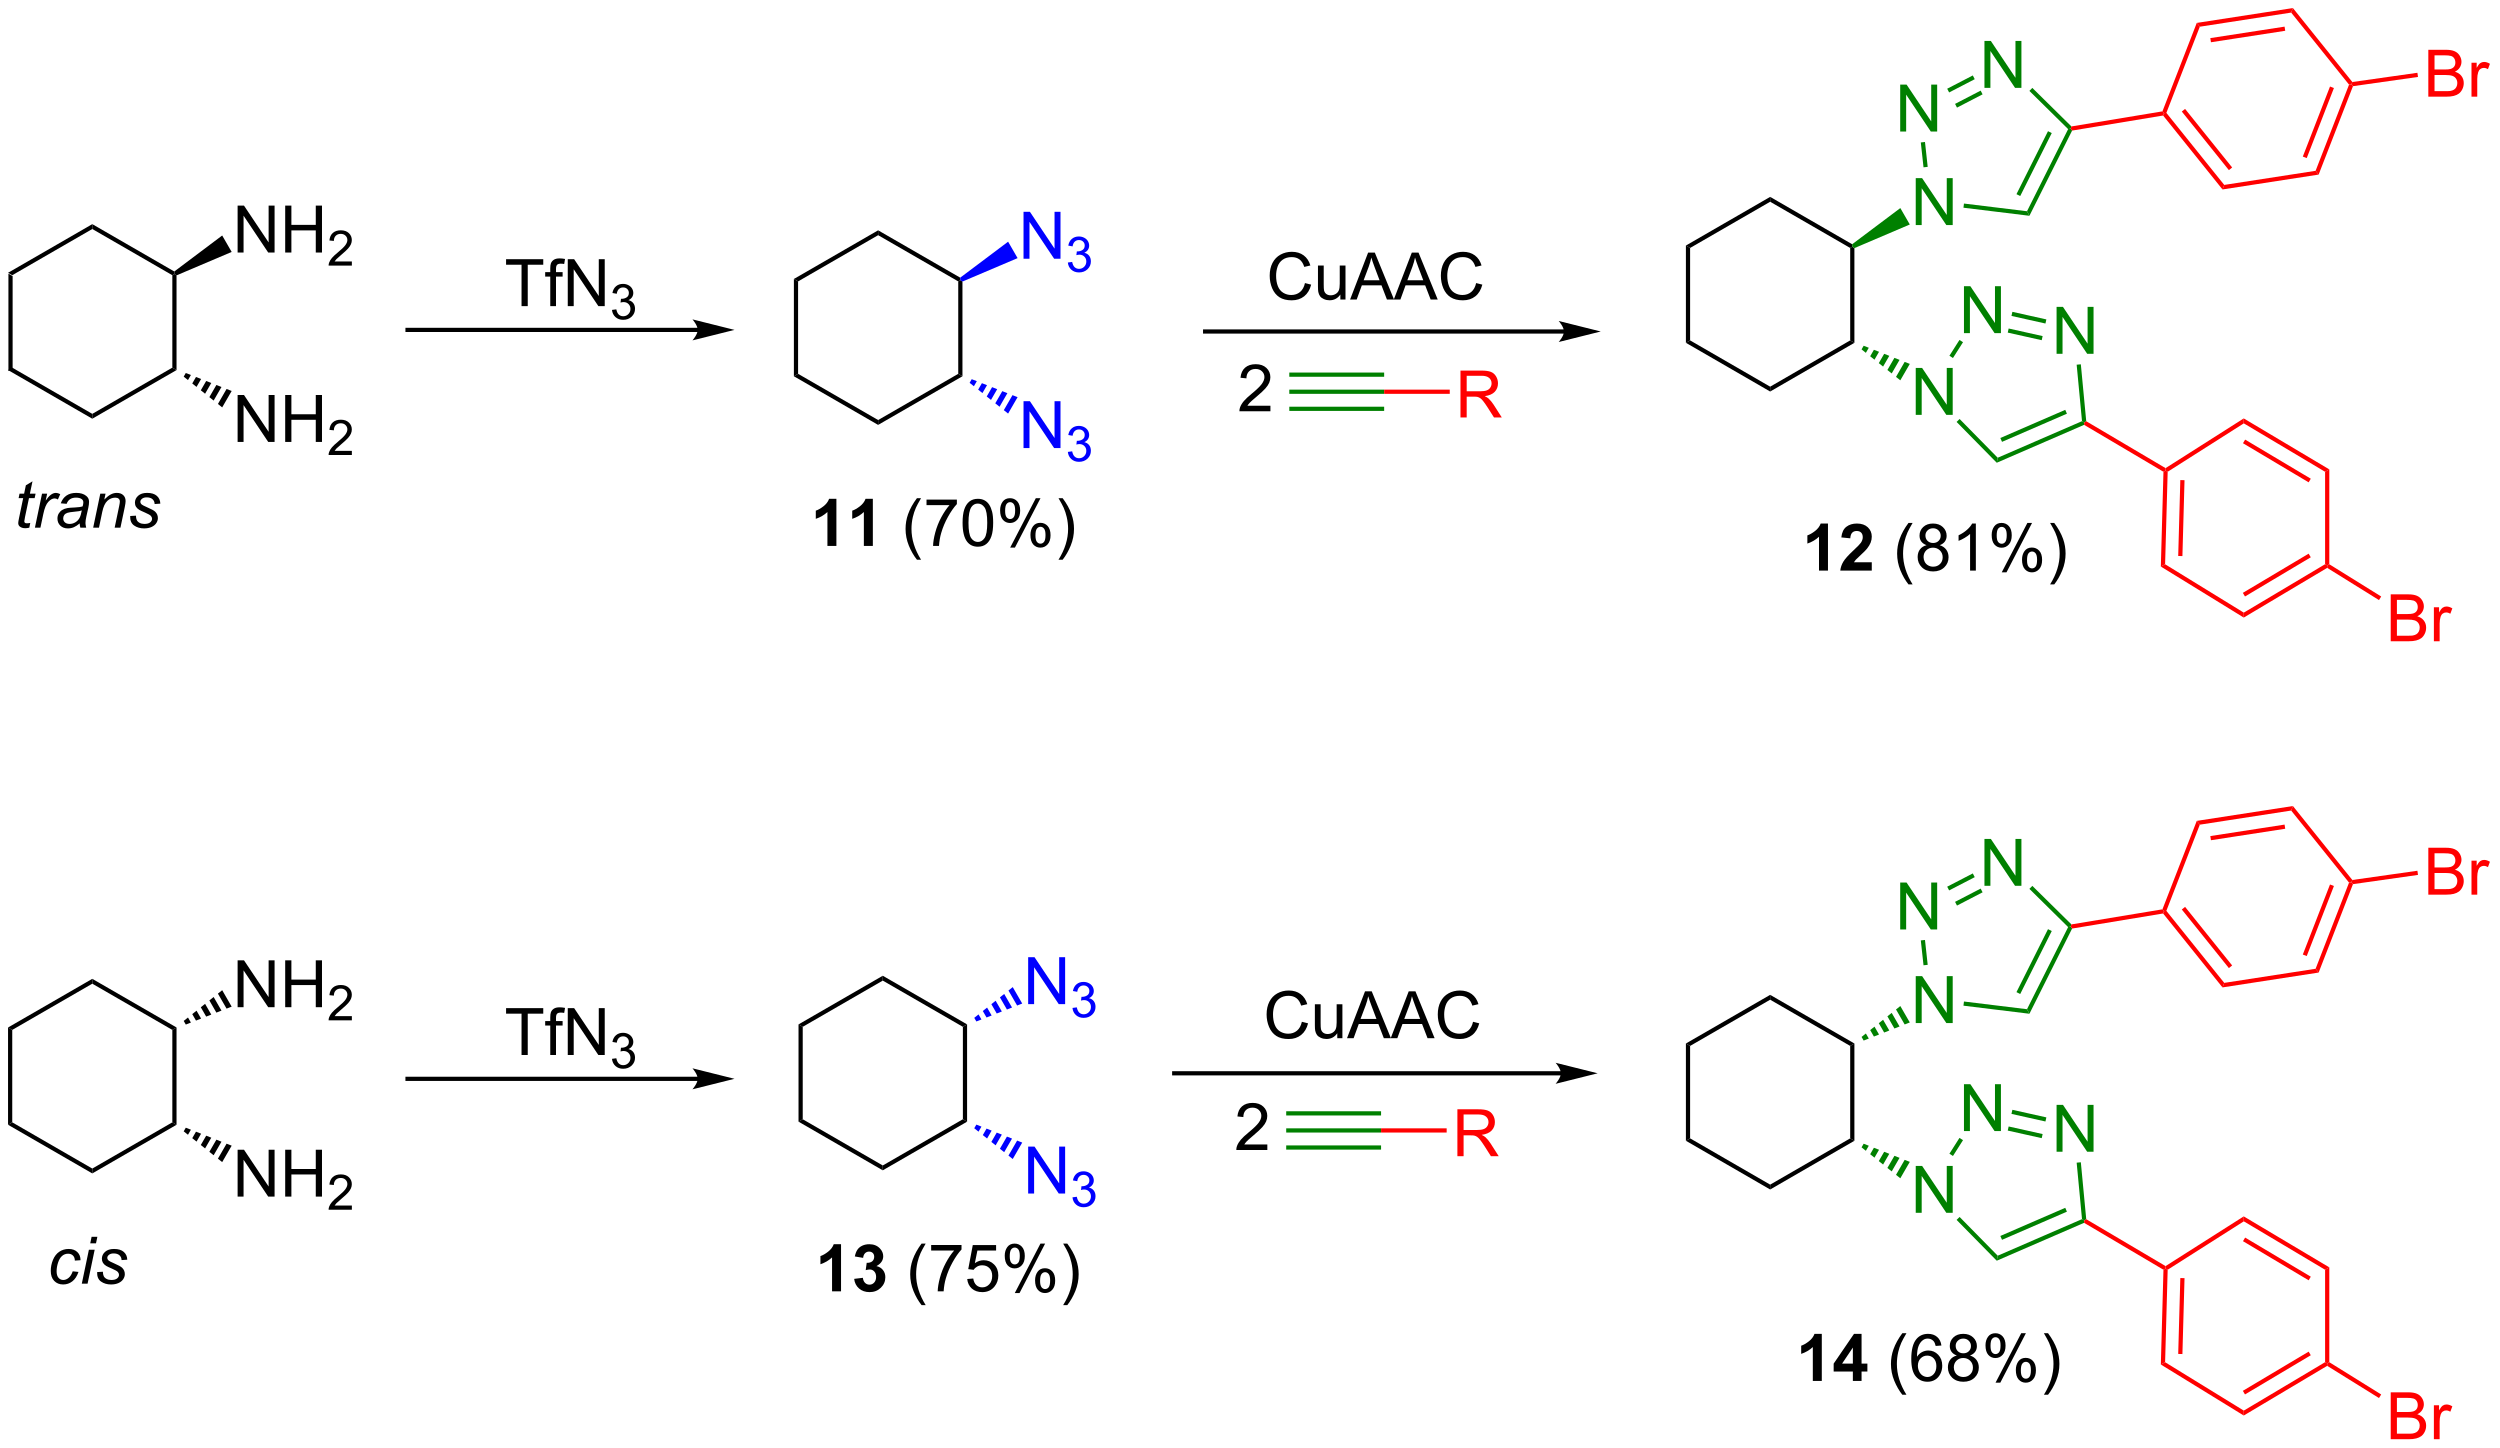 <?xml version="1.0" encoding="UTF-8"?>
<!DOCTYPE svg PUBLIC '-//W3C//DTD SVG 1.0//EN'
          'http://www.w3.org/TR/2001/REC-SVG-20010904/DTD/svg10.dtd'>
<svg stroke-dasharray="none" shape-rendering="auto" xmlns="http://www.w3.org/2000/svg" font-family="'Dialog'" text-rendering="auto" width="832" fill-opacity="1" color-interpolation="auto" color-rendering="auto" preserveAspectRatio="xMidYMid meet" font-size="12px" viewBox="0 0 832 482" fill="black" xmlns:xlink="http://www.w3.org/1999/xlink" stroke="black" image-rendering="auto" stroke-miterlimit="10" stroke-linecap="square" stroke-linejoin="miter" font-style="normal" stroke-width="1" height="482" stroke-dashoffset="0" font-weight="normal" stroke-opacity="1"
><!--Generated by the Batik Graphics2D SVG Generator--><defs id="genericDefs"
  /><g
  ><defs id="defs1"
    ><clipPath clipPathUnits="userSpaceOnUse" id="clipPath1"
      ><path d="M0.633 0.633 L312.367 0.633 L312.367 181.237 L0.633 181.237 L0.633 0.633 Z"
      /></clipPath
      ><clipPath clipPathUnits="userSpaceOnUse" id="clipPath2"
      ><path d="M124.913 246.721 L124.913 422.304 L427.98 422.304 L427.98 246.721 Z"
      /></clipPath
    ></defs
    ><g transform="scale(2.667,2.667) translate(-0.633,-0.633) matrix(1.029,0,0,1.029,-127.853,-253.144)"
    ><path d="M125.886 279.811 L126.396 280.106 L126.396 291.32 L125.886 291.615 Z" stroke="none" clip-path="url(#clipPath2)"
    /></g
    ><g transform="matrix(2.743,0,0,2.743,-342.629,-676.739)"
    ><path d="M125.886 291.615 L126.396 291.32 L136.107 296.928 L136.107 297.517 Z" stroke="none" clip-path="url(#clipPath2)"
    /></g
    ><g transform="matrix(2.743,0,0,2.743,-342.629,-676.739)"
    ><path d="M136.107 297.517 L136.107 296.928 L145.819 291.32 L146.329 291.615 Z" stroke="none" clip-path="url(#clipPath2)"
    /></g
    ><g transform="matrix(2.743,0,0,2.743,-342.629,-676.739)"
    ><path d="M146.329 291.615 L145.819 291.32 L145.819 280.106 L146.074 279.959 L146.329 280.125 Z" stroke="none" clip-path="url(#clipPath2)"
    /></g
    ><g transform="matrix(2.743,0,0,2.743,-342.629,-676.739)"
    ><path d="M146.057 279.654 L146.074 279.959 L145.819 280.106 L136.107 274.499 L136.107 273.909 Z" stroke="none" clip-path="url(#clipPath2)"
    /></g
    ><g transform="matrix(2.743,0,0,2.743,-342.629,-676.739)"
    ><path d="M136.107 273.909 L136.107 274.499 L126.396 280.106 L125.886 279.811 Z" stroke="none" clip-path="url(#clipPath2)"
    /></g
    ><g transform="matrix(2.743,0,0,2.743,-342.629,-676.739)"
    ><path d="M153.739 277.353 L153.739 271.662 L154.513 271.662 L157.502 276.129 L157.502 271.662 L158.224 271.662 L158.224 277.353 L157.45 277.353 L154.461 272.881 L154.461 277.353 L153.739 277.353 ZM159.512 277.353 L159.512 271.662 L160.264 271.662 L160.264 273.999 L163.222 273.999 L163.222 271.662 L163.976 271.662 L163.976 277.353 L163.222 277.353 L163.222 274.669 L160.264 274.669 L160.264 277.353 L159.512 277.353 Z" stroke="none" clip-path="url(#clipPath2)"
    /></g
    ><g transform="matrix(2.743,0,0,2.743,-342.629,-676.739)"
    ><path d="M167.601 278.438 L167.601 278.943 L164.779 278.943 Q164.773 278.753 164.841 278.578 Q164.947 278.291 165.184 278.011 Q165.423 277.732 165.871 277.365 Q166.566 276.794 166.811 276.461 Q167.055 276.127 167.055 275.83 Q167.055 275.519 166.832 275.306 Q166.611 275.09 166.252 275.09 Q165.873 275.09 165.646 275.317 Q165.419 275.544 165.417 275.946 L164.877 275.892 Q164.934 275.288 165.295 274.974 Q165.656 274.657 166.263 274.657 Q166.879 274.657 167.236 274.999 Q167.595 275.339 167.595 275.841 Q167.595 276.098 167.49 276.346 Q167.385 276.592 167.141 276.866 Q166.898 277.14 166.333 277.617 Q165.862 278.013 165.728 278.155 Q165.594 278.297 165.506 278.438 L167.601 278.438 Z" stroke="none" clip-path="url(#clipPath2)"
    /></g
    ><g transform="matrix(2.743,0,0,2.743,-342.629,-676.739)"
    ><path d="M146.329 280.125 L146.074 279.959 L146.057 279.654 L151.868 275.288 L153.018 277.282 Z" stroke="none" clip-path="url(#clipPath2)"
    /></g
    ><g transform="matrix(2.743,0,0,2.743,-342.629,-676.739)"
    ><path d="M153.739 300.331 L153.739 294.641 L154.513 294.641 L157.502 299.107 L157.502 294.641 L158.224 294.641 L158.224 300.331 L157.45 300.331 L154.461 295.86 L154.461 300.331 L153.739 300.331 ZM159.512 300.331 L159.512 294.641 L160.264 294.641 L160.264 296.978 L163.222 296.978 L163.222 294.641 L163.976 294.641 L163.976 300.331 L163.222 300.331 L163.222 297.648 L160.264 297.648 L160.264 300.331 L159.512 300.331 Z" stroke="none" clip-path="url(#clipPath2)"
    /></g
    ><g transform="matrix(2.743,0,0,2.743,-342.629,-676.739)"
    ><path d="M167.601 301.417 L167.601 301.921 L164.779 301.921 Q164.773 301.731 164.841 301.557 Q164.947 301.269 165.184 300.99 Q165.423 300.71 165.871 300.343 Q166.566 299.773 166.811 299.439 Q167.055 299.105 167.055 298.808 Q167.055 298.498 166.832 298.284 Q166.611 298.069 166.252 298.069 Q165.873 298.069 165.646 298.296 Q165.419 298.523 165.417 298.925 L164.877 298.87 Q164.934 298.267 165.295 297.952 Q165.656 297.636 166.263 297.636 Q166.879 297.636 167.236 297.977 Q167.595 298.317 167.595 298.82 Q167.595 299.076 167.49 299.324 Q167.385 299.571 167.141 299.845 Q166.898 300.118 166.333 300.596 Q165.862 300.992 165.728 301.133 Q165.594 301.275 165.506 301.417 L167.601 301.417 Z" stroke="none" clip-path="url(#clipPath2)"
    /></g
    ><g transform="matrix(2.743,0,0,2.743,-342.629,-676.739)"
    ><path d="M147.453 291.97 L148.072 292.212 L147.717 292.826 L147.198 292.412 ZM148.69 292.454 L149.309 292.697 L148.755 293.656 L148.236 293.241 ZM149.927 292.939 L150.545 293.181 L149.792 294.485 L149.273 294.07 ZM151.164 293.423 L151.782 293.666 L150.83 295.314 L150.311 294.899 ZM152.4 293.908 L153.019 294.15 L151.867 296.143 L151.349 295.729 Z" stroke="none" clip-path="url(#clipPath2)"
    /></g
    ><g transform="matrix(2.743,0,0,2.743,-342.629,-676.739)"
    ><path d="M209.56 286.484 L174.356 286.484 L174.101 286.484 L174.101 286.994 L174.356 286.994 L209.56 286.994 L209.815 286.994 L209.815 286.484 L209.56 286.484 ZM214.025 286.739 L208.923 285.463 C208.923 285.463 209.56 286.181 209.56 286.739 C209.56 287.297 208.923 288.014 208.923 288.014 Z" stroke="none" clip-path="url(#clipPath2)"
    /></g
    ><g transform="matrix(2.743,0,0,2.743,-342.629,-676.739)"
    ><path d="M221.23 280.561 L221.74 280.856 L221.74 292.07 L221.23 292.365 Z" stroke="none" clip-path="url(#clipPath2)"
    /></g
    ><g transform="matrix(2.743,0,0,2.743,-342.629,-676.739)"
    ><path d="M221.23 292.365 L221.74 292.07 L231.452 297.678 L231.452 298.267 Z" stroke="none" clip-path="url(#clipPath2)"
    /></g
    ><g transform="matrix(2.743,0,0,2.743,-342.629,-676.739)"
    ><path d="M231.452 298.267 L231.452 297.678 L241.171 292.07 L241.682 292.365 Z" stroke="none" clip-path="url(#clipPath2)"
    /></g
    ><g transform="matrix(2.743,0,0,2.743,-342.629,-676.739)"
    ><path d="M241.682 292.365 L241.171 292.07 L241.171 280.856 L241.427 280.709 L241.682 280.875 Z" stroke="none" clip-path="url(#clipPath2)"
    /></g
    ><g transform="matrix(2.743,0,0,2.743,-342.629,-676.739)"
    ><path d="M241.41 280.404 L241.427 280.709 L241.171 280.856 L231.452 275.249 L231.452 274.659 Z" stroke="none" clip-path="url(#clipPath2)"
    /></g
    ><g transform="matrix(2.743,0,0,2.743,-342.629,-676.739)"
    ><path d="M231.452 274.659 L231.452 275.249 L221.74 280.856 L221.23 280.561 Z" stroke="none" clip-path="url(#clipPath2)"
    /></g
    ><g fill="blue" transform="matrix(2.743,0,0,2.743,-342.629,-676.739)" stroke="blue"
    ><path d="M249.092 278.103 L249.092 272.412 L249.866 272.412 L252.855 276.879 L252.855 272.412 L253.577 272.412 L253.577 278.103 L252.803 278.103 L249.814 273.631 L249.814 278.103 L249.092 278.103 Z" stroke="none" clip-path="url(#clipPath2)"
    /></g
    ><g fill="blue" transform="matrix(2.743,0,0,2.743,-342.629,-676.739)" stroke="blue"
    ><path d="M254.469 278.565 L254.993 278.495 Q255.084 278.942 255.299 279.138 Q255.517 279.334 255.829 279.334 Q256.198 279.334 256.452 279.078 Q256.709 278.822 256.709 278.443 Q256.709 278.082 256.472 277.849 Q256.237 277.614 255.872 277.614 Q255.725 277.614 255.503 277.673 L255.561 277.212 Q255.614 277.218 255.645 277.218 Q255.981 277.218 256.249 277.044 Q256.516 276.869 256.516 276.504 Q256.516 276.217 256.32 276.029 Q256.126 275.838 255.818 275.838 Q255.511 275.838 255.307 276.031 Q255.103 276.223 255.045 276.607 L254.521 276.514 Q254.618 275.986 254.958 275.697 Q255.299 275.407 255.806 275.407 Q256.155 275.407 256.449 275.557 Q256.743 275.706 256.899 275.966 Q257.054 276.225 257.054 276.516 Q257.054 276.793 256.905 277.02 Q256.757 277.247 256.466 277.381 Q256.844 277.469 257.054 277.744 Q257.264 278.018 257.264 278.431 Q257.264 278.99 256.856 279.38 Q256.449 279.769 255.826 279.769 Q255.265 279.769 254.892 279.435 Q254.521 279.099 254.469 278.565 Z" stroke="none" clip-path="url(#clipPath2)"
    /></g
    ><g fill="blue" transform="matrix(2.743,0,0,2.743,-342.629,-676.739)" stroke="blue"
    ><path d="M241.682 280.875 L241.427 280.709 L241.41 280.404 L247.221 276.038 L248.371 278.032 Z" stroke="none" clip-path="url(#clipPath2)"
    /></g
    ><g fill="blue" transform="matrix(2.743,0,0,2.743,-342.629,-676.739)" stroke="blue"
    ><path d="M249.092 301.081 L249.092 295.391 L249.866 295.391 L252.855 299.857 L252.855 295.391 L253.577 295.391 L253.577 301.081 L252.803 301.081 L249.814 296.61 L249.814 301.081 L249.092 301.081 Z" stroke="none" clip-path="url(#clipPath2)"
    /></g
    ><g fill="blue" transform="matrix(2.743,0,0,2.743,-342.629,-676.739)" stroke="blue"
    ><path d="M254.469 301.544 L254.993 301.474 Q255.084 301.92 255.299 302.116 Q255.517 302.312 255.829 302.312 Q256.198 302.312 256.452 302.056 Q256.709 301.8 256.709 301.421 Q256.709 301.06 256.472 300.827 Q256.237 300.593 255.872 300.593 Q255.725 300.593 255.503 300.651 L255.561 300.191 Q255.614 300.197 255.645 300.197 Q255.981 300.197 256.249 300.022 Q256.516 299.847 256.516 299.483 Q256.516 299.195 256.32 299.007 Q256.126 298.817 255.818 298.817 Q255.511 298.817 255.307 299.009 Q255.103 299.201 255.045 299.585 L254.521 299.492 Q254.618 298.964 254.958 298.675 Q255.299 298.386 255.806 298.386 Q256.155 298.386 256.449 298.535 Q256.743 298.685 256.899 298.945 Q257.054 299.203 257.054 299.494 Q257.054 299.772 256.905 299.999 Q256.757 300.226 256.466 300.36 Q256.844 300.447 257.054 300.723 Q257.264 300.996 257.264 301.41 Q257.264 301.969 256.856 302.359 Q256.449 302.747 255.826 302.747 Q255.265 302.747 254.892 302.413 Q254.521 302.077 254.469 301.544 Z" stroke="none" clip-path="url(#clipPath2)"
    /></g
    ><g fill="blue" transform="matrix(2.743,0,0,2.743,-342.629,-676.739)" stroke="blue"
    ><path d="M242.806 292.72 L243.424 292.962 L243.07 293.576 L242.551 293.162 ZM244.043 293.204 L244.661 293.447 L244.107 294.406 L243.588 293.991 ZM245.279 293.689 L245.898 293.931 L245.145 295.235 L244.626 294.82 ZM246.516 294.173 L247.135 294.416 L246.182 296.064 L245.664 295.649 ZM247.753 294.658 L248.371 294.9 L247.22 296.893 L246.701 296.479 Z" stroke="none" clip-path="url(#clipPath2)"
    /></g
    ><g transform="matrix(2.743,0,0,2.743,-342.629,-676.739)"
    ><path d="M226.388 312.948 L225.299 312.948 L225.299 308.835 Q224.701 309.394 223.888 309.664 L223.888 308.672 Q224.315 308.533 224.815 308.144 Q225.317 307.754 225.503 307.234 L226.388 307.234 L226.388 312.948 ZM230.81 312.948 L229.72 312.948 L229.72 308.835 Q229.123 309.394 228.31 309.664 L228.31 308.672 Q228.737 308.533 229.236 308.144 Q229.738 307.754 229.925 307.234 L230.81 307.234 L230.81 312.948 Z" stroke="none" clip-path="url(#clipPath2)"
    /></g
    ><g transform="matrix(2.743,0,0,2.743,-342.629,-676.739)"
    ><path d="M236.158 314.622 Q235.578 313.892 235.177 312.914 Q234.779 311.933 234.779 310.885 Q234.779 309.961 235.079 309.115 Q235.428 308.134 236.158 307.159 L236.657 307.159 Q236.189 307.966 236.036 308.313 Q235.801 308.848 235.664 309.431 Q235.498 310.155 235.498 310.89 Q235.498 312.756 236.657 314.622 L236.158 314.622 ZM237.322 308.002 L237.322 307.329 L241.005 307.329 L241.005 307.873 Q240.462 308.452 239.929 309.413 Q239.395 310.37 239.103 311.382 Q238.893 312.096 238.836 312.948 L238.117 312.948 Q238.13 312.275 238.381 311.325 Q238.635 310.373 239.106 309.49 Q239.577 308.608 240.11 308.002 L237.322 308.002 ZM241.697 310.14 Q241.697 309.13 241.904 308.517 Q242.111 307.901 242.52 307.567 Q242.932 307.234 243.553 307.234 Q244.011 307.234 244.355 307.417 Q244.702 307.601 244.927 307.95 Q245.152 308.297 245.279 308.797 Q245.408 309.293 245.408 310.14 Q245.408 311.141 245.201 311.757 Q244.997 312.373 244.585 312.709 Q244.177 313.046 243.553 313.046 Q242.73 313.046 242.259 312.453 Q241.697 311.744 241.697 310.14 ZM242.414 310.14 Q242.414 311.542 242.743 312.006 Q243.071 312.469 243.553 312.469 Q244.034 312.469 244.36 312.003 Q244.689 311.537 244.689 310.14 Q244.689 308.735 244.36 308.274 Q244.034 307.811 243.545 307.811 Q243.064 307.811 242.776 308.219 Q242.414 308.74 242.414 310.14 ZM246.251 308.623 Q246.251 308.012 246.556 307.586 Q246.864 307.159 247.446 307.159 Q247.982 307.159 248.331 307.541 Q248.683 307.925 248.683 308.665 Q248.683 309.387 248.329 309.777 Q247.974 310.168 247.454 310.168 Q246.936 310.168 246.592 309.785 Q246.251 309.4 246.251 308.623 ZM247.464 307.64 Q247.206 307.64 247.032 307.865 Q246.859 308.09 246.859 308.693 Q246.859 309.239 247.032 309.464 Q247.208 309.687 247.464 309.687 Q247.728 309.687 247.902 309.462 Q248.075 309.237 248.075 308.639 Q248.075 308.088 247.899 307.865 Q247.726 307.64 247.464 307.64 ZM247.47 313.157 L250.583 307.159 L251.15 307.159 L248.047 313.157 L247.47 313.157 ZM249.931 311.612 Q249.931 310.999 250.236 310.575 Q250.544 310.147 251.129 310.147 Q251.665 310.147 252.017 310.531 Q252.369 310.913 252.369 311.654 Q252.369 312.376 252.011 312.766 Q251.657 313.157 251.134 313.157 Q250.617 313.157 250.272 312.772 Q249.931 312.384 249.931 311.612 ZM251.15 310.629 Q250.886 310.629 250.712 310.854 Q250.539 311.079 250.539 311.682 Q250.539 312.226 250.712 312.451 Q250.888 312.676 251.144 312.676 Q251.414 312.676 251.584 312.451 Q251.758 312.226 251.758 311.628 Q251.758 311.077 251.582 310.854 Q251.408 310.629 251.15 310.629 ZM253.84 314.622 L253.338 314.622 Q254.5 312.756 254.5 310.89 Q254.5 310.16 254.331 309.441 Q254.199 308.859 253.964 308.323 Q253.811 307.974 253.338 307.159 L253.84 307.159 Q254.57 308.134 254.919 309.115 Q255.216 309.961 255.216 310.885 Q255.216 311.933 254.815 312.914 Q254.414 313.892 253.84 314.622 Z" stroke="none" clip-path="url(#clipPath2)"
    /></g
    ><g transform="matrix(2.743,0,0,2.743,-342.629,-676.739)"
    ><path d="M314.661 286.679 L271.125 286.679 L270.87 286.679 L270.87 287.189 L271.125 287.189 L314.661 287.189 L314.916 287.189 L314.916 286.679 L314.661 286.679 ZM319.125 286.934 L314.023 285.659 C314.023 285.659 314.661 286.376 314.661 286.934 C314.661 287.492 314.023 288.21 314.023 288.21 Z" stroke="none" clip-path="url(#clipPath2)"
    /></g
    ><g transform="matrix(2.743,0,0,2.743,-342.629,-676.739)"
    ><path d="M329.456 276.504 L329.966 276.799 L329.966 288.014 L329.456 288.308 Z" stroke="none" clip-path="url(#clipPath2)"
    /></g
    ><g transform="matrix(2.743,0,0,2.743,-342.629,-676.739)"
    ><path d="M329.456 288.308 L329.966 288.014 L339.678 293.629 L339.678 294.218 Z" stroke="none" clip-path="url(#clipPath2)"
    /></g
    ><g transform="matrix(2.743,0,0,2.743,-342.629,-676.739)"
    ><path d="M339.678 294.218 L339.678 293.629 L349.389 288.014 L349.899 288.308 Z" stroke="none" clip-path="url(#clipPath2)"
    /></g
    ><g transform="matrix(2.743,0,0,2.743,-342.629,-676.739)"
    ><path d="M349.899 288.308 L349.389 288.014 L349.389 276.799 L349.644 276.652 L349.899 276.818 Z" stroke="none" clip-path="url(#clipPath2)"
    /></g
    ><g transform="matrix(2.743,0,0,2.743,-342.629,-676.739)"
    ><path d="M349.627 276.347 L349.644 276.652 L349.389 276.799 L339.678 271.192 L339.678 270.602 Z" stroke="none" clip-path="url(#clipPath2)"
    /></g
    ><g transform="matrix(2.743,0,0,2.743,-342.629,-676.739)"
    ><path d="M339.678 270.602 L339.678 271.192 L329.966 276.799 L329.456 276.504 Z" stroke="none" clip-path="url(#clipPath2)"
    /></g
    ><g fill="green" transform="matrix(2.743,0,0,2.743,-342.629,-676.739)" stroke="green"
    ><path d="M357.341 274.022 L357.341 268.331 L358.115 268.331 L361.104 272.798 L361.104 268.331 L361.826 268.331 L361.826 274.022 L361.052 274.022 L358.063 269.55 L358.063 274.022 L357.341 274.022 Z" stroke="none" clip-path="url(#clipPath2)"
    /></g
    ><g fill="green" transform="matrix(2.743,0,0,2.743,-342.629,-676.739)" stroke="green"
    ><path d="M349.899 276.818 L349.644 276.652 L349.627 276.347 L355.47 271.959 L356.621 273.952 Z" stroke="none" clip-path="url(#clipPath2)"
    /></g
    ><g fill="green" transform="matrix(2.743,0,0,2.743,-342.629,-676.739)" stroke="green"
    ><path d="M357.341 297.048 L357.341 291.358 L358.115 291.358 L361.104 295.824 L361.104 291.358 L361.826 291.358 L361.826 297.048 L361.052 297.048 L358.063 292.576 L358.063 297.048 L357.341 297.048 Z" stroke="none" clip-path="url(#clipPath2)"
    /></g
    ><g fill="green" transform="matrix(2.743,0,0,2.743,-342.629,-676.739)" stroke="green"
    ><path d="M351.023 288.663 L351.645 288.908 L351.29 289.522 L350.768 289.105 ZM352.267 289.153 L352.889 289.397 L352.335 290.356 L351.813 289.939 ZM353.511 289.642 L354.133 289.887 L353.38 291.19 L352.858 290.773 ZM354.755 290.132 L355.377 290.376 L354.425 292.024 L353.902 291.607 ZM355.999 290.621 L356.621 290.865 L355.469 292.858 L354.947 292.441 Z" stroke="none" clip-path="url(#clipPath2)"
    /></g
    ><g fill="green" transform="matrix(2.743,0,0,2.743,-342.629,-676.739)" stroke="green"
    ><path d="M365.678 257.374 L365.678 251.683 L366.452 251.683 L369.441 256.15 L369.441 251.683 L370.163 251.683 L370.163 257.374 L369.389 257.374 L366.4 252.902 L366.4 257.374 L365.678 257.374 Z" stroke="none" clip-path="url(#clipPath2)"
    /></g
    ><g fill="green" transform="matrix(2.743,0,0,2.743,-342.629,-676.739)" stroke="green"
    ><path d="M355.456 262.67 L355.456 256.979 L356.23 256.979 L359.219 261.445 L359.219 256.979 L359.941 256.979 L359.941 262.67 L359.167 262.67 L356.178 258.198 L356.178 262.67 L355.456 262.67 Z" stroke="none" clip-path="url(#clipPath2)"
    /></g
    ><g fill="green" transform="matrix(2.743,0,0,2.743,-342.629,-676.739)" stroke="green"
    ><path d="M363.13 271.917 L363.192 271.411 L370.84 272.345 L371.135 272.895 Z" stroke="none" clip-path="url(#clipPath2)"
    /></g
    ><g fill="green" transform="matrix(2.743,0,0,2.743,-342.629,-676.739)" stroke="green"
    ><path d="M371.135 272.895 L370.84 272.345 L375.832 262.38 L376.143 262.328 L376.313 262.559 ZM370.017 270.5 L373.844 262.861 L373.388 262.632 L369.561 270.272 Z" stroke="none" clip-path="url(#clipPath2)"
    /></g
    ><g fill="green" transform="matrix(2.743,0,0,2.743,-342.629,-676.739)" stroke="green"
    ><path d="M376.23 262.055 L376.143 262.328 L375.832 262.38 L371.13 257.744 L371.488 257.381 Z" stroke="none" clip-path="url(#clipPath2)"
    /></g
    ><g fill="green" transform="matrix(2.743,0,0,2.743,-342.629,-676.739)" stroke="green"
    ><path d="M364.264 255.869 L364.499 256.322 L361.393 257.932 L361.158 257.479 ZM365.218 257.709 L362.112 259.319 L362.346 259.772 L365.452 258.162 Z" stroke="none" clip-path="url(#clipPath2)"
    /></g
    ><g fill="green" transform="matrix(2.743,0,0,2.743,-342.629,-676.739)" stroke="green"
    ><path d="M357.955 263.997 L358.463 263.942 L358.792 266.96 L358.285 267.015 Z" stroke="none" clip-path="url(#clipPath2)"
    /></g
    ><g fill="green" transform="matrix(2.743,0,0,2.743,-342.629,-676.739)" stroke="green"
    ><path d="M374.429 289.639 L374.429 283.949 L375.203 283.949 L378.192 288.415 L378.192 283.949 L378.914 283.949 L378.914 289.639 L378.14 289.639 L375.151 285.167 L375.151 289.639 L374.429 289.639 Z" stroke="none" clip-path="url(#clipPath2)"
    /></g
    ><g fill="green" transform="matrix(2.743,0,0,2.743,-342.629,-676.739)" stroke="green"
    ><path d="M363.192 287.13 L363.192 281.439 L363.966 281.439 L366.955 285.906 L366.955 281.439 L367.677 281.439 L367.677 287.13 L366.903 287.13 L363.914 282.658 L363.914 287.13 L363.192 287.13 Z" stroke="none" clip-path="url(#clipPath2)"
    /></g
    ><g fill="green" transform="matrix(2.743,0,0,2.743,-342.629,-676.739)" stroke="green"
    ><path d="M362.299 297.907 L362.663 297.549 L367.287 302.252 L367.169 302.859 Z" stroke="none" clip-path="url(#clipPath2)"
    /></g
    ><g fill="green" transform="matrix(2.743,0,0,2.743,-342.629,-676.739)" stroke="green"
    ><path d="M367.169 302.859 L367.287 302.252 L377.514 297.815 L377.786 297.976 L377.768 298.261 ZM367.809 300.323 L375.683 296.908 L375.48 296.44 L367.606 299.855 Z" stroke="none" clip-path="url(#clipPath2)"
    /></g
    ><g fill="green" transform="matrix(2.743,0,0,2.743,-342.629,-676.739)" stroke="green"
    ><path d="M378.027 297.822 L377.786 297.976 L377.514 297.815 L376.865 290.963 L377.372 290.915 Z" stroke="none" clip-path="url(#clipPath2)"
    /></g
    ><g fill="green" transform="matrix(2.743,0,0,2.743,-342.629,-676.739)" stroke="green"
    ><path d="M373.189 285.469 L373.078 285.967 L368.956 285.046 L369.067 284.548 ZM372.737 287.492 L368.615 286.571 L368.504 287.069 L372.626 287.99 Z" stroke="none" clip-path="url(#clipPath2)"
    /></g
    ><g fill="green" transform="matrix(2.743,0,0,2.743,-342.629,-676.739)" stroke="green"
    ><path d="M362.646 287.959 L363.077 288.232 L361.857 290.151 L361.427 289.877 Z" stroke="none" clip-path="url(#clipPath2)"
    /></g
    ><g fill="red" transform="matrix(2.743,0,0,2.743,-342.629,-676.739)" stroke="red"
    ><path d="M376.313 262.559 L376.143 262.328 L376.23 262.055 L387.272 260.226 L387.457 260.454 L387.352 260.73 Z" stroke="none" clip-path="url(#clipPath2)"
    /></g
    ><g fill="red" transform="matrix(2.743,0,0,2.743,-342.629,-676.739)" stroke="red"
    ><path d="M377.768 298.261 L377.786 297.976 L378.027 297.822 L387.652 303.511 L387.656 303.81 L387.397 303.953 Z" stroke="none" clip-path="url(#clipPath2)"
    /></g
    ><g transform="matrix(2.743,0,0,2.743,-342.629,-676.739)"
    ><path d="M346.693 315.948 L345.604 315.948 L345.604 311.835 Q345.006 312.394 344.193 312.664 L344.193 311.672 Q344.62 311.533 345.12 311.144 Q345.622 310.754 345.808 310.234 L346.693 310.234 L346.693 315.948 ZM352.007 314.933 L352.007 315.948 L348.185 315.948 Q348.247 315.373 348.558 314.858 Q348.868 314.343 349.784 313.494 Q350.522 312.806 350.688 312.563 Q350.913 312.224 350.913 311.895 Q350.913 311.53 350.716 311.333 Q350.522 311.137 350.175 311.137 Q349.834 311.137 349.632 311.344 Q349.43 311.548 349.399 312.027 L348.312 311.918 Q348.41 311.018 348.923 310.627 Q349.435 310.234 350.204 310.234 Q351.045 310.234 351.526 310.689 Q352.007 311.142 352.007 311.817 Q352.007 312.2 351.87 312.55 Q351.733 312.897 351.433 313.277 Q351.236 313.528 350.719 314.002 Q350.204 314.475 350.064 314.63 Q349.927 314.786 349.841 314.933 L352.007 314.933 Z" stroke="none" clip-path="url(#clipPath2)"
    /></g
    ><g transform="matrix(2.743,0,0,2.743,-342.629,-676.739)"
    ><path d="M356.463 317.622 Q355.883 316.892 355.482 315.914 Q355.083 314.933 355.083 313.885 Q355.083 312.961 355.384 312.115 Q355.733 311.134 356.463 310.159 L356.962 310.159 Q356.494 310.966 356.341 311.313 Q356.106 311.848 355.969 312.431 Q355.803 313.155 355.803 313.89 Q355.803 315.756 356.962 317.622 L356.463 317.622 ZM358.655 312.86 Q358.22 312.702 358.01 312.407 Q357.801 312.112 357.801 311.701 Q357.801 311.08 358.246 310.658 Q358.693 310.234 359.436 310.234 Q360.182 310.234 360.634 310.666 Q361.09 311.098 361.09 311.719 Q361.09 312.115 360.88 312.41 Q360.673 312.702 360.251 312.86 Q360.774 313.031 361.048 313.411 Q361.323 313.792 361.323 314.32 Q361.323 315.05 360.805 315.549 Q360.29 316.046 359.447 316.046 Q358.606 316.046 358.088 315.546 Q357.573 315.047 357.573 314.302 Q357.573 313.745 357.852 313.373 Q358.135 312.997 358.655 312.86 ZM358.515 311.678 Q358.515 312.081 358.774 312.337 Q359.035 312.594 359.452 312.594 Q359.856 312.594 360.112 312.34 Q360.37 312.084 360.37 311.716 Q360.37 311.331 360.104 311.069 Q359.84 310.808 359.444 310.808 Q359.043 310.808 358.779 311.064 Q358.515 311.32 358.515 311.678 ZM358.29 314.304 Q358.29 314.604 358.432 314.884 Q358.575 315.163 358.854 315.316 Q359.134 315.469 359.454 315.469 Q359.956 315.469 360.283 315.148 Q360.609 314.825 360.609 314.328 Q360.609 313.823 360.272 313.494 Q359.936 313.163 359.431 313.163 Q358.939 313.163 358.613 313.489 Q358.29 313.815 358.29 314.304 ZM364.634 315.948 L363.935 315.948 L363.935 311.494 Q363.682 311.735 363.273 311.975 Q362.864 312.216 362.538 312.337 L362.538 311.662 Q363.123 311.385 363.56 310.994 Q364 310.601 364.184 310.234 L364.634 310.234 L364.634 315.948 ZM366.555 311.623 Q366.555 311.012 366.861 310.586 Q367.169 310.159 367.751 310.159 Q368.287 310.159 368.636 310.541 Q368.988 310.925 368.988 311.665 Q368.988 312.387 368.634 312.777 Q368.279 313.168 367.759 313.168 Q367.241 313.168 366.897 312.785 Q366.555 312.4 366.555 311.623 ZM367.769 310.64 Q367.51 310.64 367.337 310.865 Q367.164 311.09 367.164 311.693 Q367.164 312.239 367.337 312.464 Q367.513 312.687 367.769 312.687 Q368.033 312.687 368.207 312.462 Q368.38 312.237 368.38 311.639 Q368.38 311.088 368.204 310.865 Q368.031 310.64 367.769 310.64 ZM367.774 316.157 L370.888 310.159 L371.454 310.159 L368.351 316.157 L367.774 316.157 ZM370.236 314.612 Q370.236 313.999 370.541 313.575 Q370.849 313.147 371.434 313.147 Q371.969 313.147 372.321 313.531 Q372.673 313.913 372.673 314.654 Q372.673 315.376 372.316 315.766 Q371.962 316.157 371.439 316.157 Q370.921 316.157 370.577 315.772 Q370.236 315.384 370.236 314.612 ZM371.454 313.629 Q371.19 313.629 371.017 313.854 Q370.844 314.079 370.844 314.682 Q370.844 315.226 371.017 315.451 Q371.193 315.676 371.449 315.676 Q371.718 315.676 371.889 315.451 Q372.063 315.226 372.063 314.628 Q372.063 314.077 371.887 313.854 Q371.713 313.629 371.454 313.629 ZM374.144 317.622 L373.642 317.622 Q374.804 315.756 374.804 313.89 Q374.804 313.16 374.636 312.441 Q374.504 311.859 374.269 311.323 Q374.116 310.974 373.642 310.159 L374.144 310.159 Q374.874 311.134 375.224 312.115 Q375.521 312.961 375.521 313.885 Q375.521 314.933 375.12 315.914 Q374.719 316.892 374.144 317.622 Z" stroke="none" clip-path="url(#clipPath2)"
    /></g
    ><g transform="matrix(2.743,0,0,2.743,-342.629,-676.739)"
    ><path d="M188.187 283.854 L188.187 278.833 L186.311 278.833 L186.311 278.163 L190.822 278.163 L190.822 278.833 L188.94 278.833 L188.94 283.854 L188.187 283.854 ZM191.672 283.854 L191.672 280.275 L191.056 280.275 L191.056 279.731 L191.672 279.731 L191.672 279.291 Q191.672 278.877 191.747 278.675 Q191.848 278.404 192.101 278.235 Q192.355 278.065 192.813 278.065 Q193.108 278.065 193.465 278.134 L193.362 278.745 Q193.144 278.706 192.95 278.706 Q192.632 278.706 192.5 278.843 Q192.368 278.978 192.368 279.351 L192.368 279.731 L193.17 279.731 L193.17 280.275 L192.368 280.275 L192.368 283.854 L191.672 283.854 ZM193.795 283.854 L193.795 278.163 L194.569 278.163 L197.558 282.63 L197.558 278.163 L198.28 278.163 L198.28 283.854 L197.506 283.854 L194.517 279.382 L194.517 283.854 L193.795 283.854 Z" stroke="none" clip-path="url(#clipPath2)"
    /></g
    ><g transform="matrix(2.743,0,0,2.743,-342.629,-676.739)"
    ><path d="M199.161 284.316 L199.685 284.246 Q199.776 284.692 199.992 284.889 Q200.209 285.084 200.522 285.084 Q200.89 285.084 201.145 284.828 Q201.401 284.572 201.401 284.194 Q201.401 283.833 201.164 283.6 Q200.929 283.365 200.564 283.365 Q200.417 283.365 200.196 283.423 L200.254 282.963 Q200.306 282.969 200.337 282.969 Q200.673 282.969 200.941 282.794 Q201.209 282.62 201.209 282.255 Q201.209 281.967 201.013 281.779 Q200.819 281.589 200.51 281.589 Q200.203 281.589 200 281.781 Q199.796 281.973 199.738 282.358 L199.214 282.264 Q199.31 281.736 199.65 281.447 Q199.992 281.158 200.498 281.158 Q200.848 281.158 201.141 281.308 Q201.436 281.457 201.591 281.717 Q201.746 281.975 201.746 282.266 Q201.746 282.544 201.597 282.771 Q201.449 282.998 201.158 283.132 Q201.537 283.219 201.746 283.495 Q201.956 283.769 201.956 284.182 Q201.956 284.741 201.548 285.131 Q201.141 285.519 200.518 285.519 Q199.957 285.519 199.584 285.185 Q199.214 284.85 199.161 284.316 Z" stroke="none" clip-path="url(#clipPath2)"
    /></g
    ><g transform="matrix(2.743,0,0,2.743,-342.629,-676.739)"
    ><path d="M283.237 281.059 L283.99 281.248 Q283.755 282.177 283.139 282.666 Q282.523 283.152 281.635 283.152 Q280.714 283.152 280.137 282.777 Q279.562 282.402 279.26 281.693 Q278.959 280.981 278.959 280.166 Q278.959 279.276 279.298 278.616 Q279.64 277.954 280.266 277.609 Q280.892 277.265 281.646 277.265 Q282.5 277.265 283.082 277.7 Q283.664 278.135 283.894 278.924 L283.152 279.097 Q282.955 278.476 282.577 278.194 Q282.202 277.909 281.63 277.909 Q280.975 277.909 280.533 278.225 Q280.093 278.538 279.914 279.069 Q279.736 279.599 279.736 280.161 Q279.736 280.888 279.948 281.429 Q280.16 281.97 280.605 282.239 Q281.053 282.506 281.573 282.506 Q282.205 282.506 282.642 282.141 Q283.082 281.776 283.237 281.059 ZM287.532 283.054 L287.532 282.449 Q287.05 283.147 286.222 283.147 Q285.857 283.147 285.542 283.008 Q285.226 282.868 285.071 282.656 Q284.918 282.443 284.856 282.138 Q284.815 281.931 284.815 281.486 L284.815 278.932 L285.513 278.932 L285.513 281.217 Q285.513 281.765 285.555 281.954 Q285.622 282.231 285.834 282.389 Q286.049 282.544 286.362 282.544 Q286.678 282.544 286.952 282.384 Q287.229 282.224 287.343 281.947 Q287.457 281.667 287.457 281.139 L287.457 278.932 L288.155 278.932 L288.155 283.054 L287.532 283.054 ZM288.713 283.054 L290.9 277.363 L291.712 277.363 L294.042 283.054 L293.182 283.054 L292.52 281.331 L290.139 281.331 L289.515 283.054 L288.713 283.054 ZM290.356 280.717 L292.287 280.717 L291.692 279.141 Q291.42 278.422 291.288 277.961 Q291.179 278.507 290.983 279.048 L290.356 280.717 ZM294.016 283.054 L296.202 277.363 L297.015 277.363 L299.344 283.054 L298.485 283.054 L297.822 281.331 L295.442 281.331 L294.818 283.054 L294.016 283.054 ZM295.659 280.717 L297.59 280.717 L296.994 279.141 Q296.723 278.422 296.591 277.961 Q296.482 278.507 296.285 279.048 L295.659 280.717 ZM304.005 281.059 L304.758 281.248 Q304.522 282.177 303.907 282.666 Q303.291 283.152 302.403 283.152 Q301.482 283.152 300.905 282.777 Q300.33 282.402 300.027 281.693 Q299.727 280.981 299.727 280.166 Q299.727 279.276 300.066 278.616 Q300.408 277.954 301.034 277.609 Q301.66 277.265 302.413 277.265 Q303.267 277.265 303.85 277.7 Q304.432 278.135 304.662 278.924 L303.92 279.097 Q303.723 278.476 303.345 278.194 Q302.97 277.909 302.398 277.909 Q301.743 277.909 301.301 278.225 Q300.861 278.538 300.682 279.069 Q300.503 279.599 300.503 280.161 Q300.503 280.888 300.716 281.429 Q300.928 281.97 301.373 282.239 Q301.821 282.506 302.341 282.506 Q302.972 282.506 303.41 282.141 Q303.85 281.776 304.005 281.059 Z" stroke="none" clip-path="url(#clipPath2)"
    /></g
    ><g fill="green" transform="matrix(2.743,0,0,2.743,-342.629,-676.739)" stroke="green"
    ><path d="M281.337 294.498 L281.337 293.988 L292.846 293.988 L292.846 294.498 ZM281.337 292.427 L292.846 292.427 L292.846 291.916 L281.337 291.916 ZM281.337 296.57 L292.846 296.57 L292.846 296.06 L281.337 296.06 Z" stroke="none" clip-path="url(#clipPath2)"
    /></g
    ><g fill="red" transform="matrix(2.743,0,0,2.743,-342.629,-676.739)" stroke="red"
    ><path d="M302.106 297.368 L302.106 291.677 L304.629 291.677 Q305.39 291.677 305.786 291.83 Q306.182 291.983 306.418 292.371 Q306.656 292.759 306.656 293.23 Q306.656 293.836 306.262 294.252 Q305.872 294.666 305.051 294.778 Q305.351 294.923 305.507 295.062 Q305.835 295.365 306.13 295.818 L307.121 297.368 L306.174 297.368 L305.421 296.183 Q305.09 295.671 304.875 295.399 Q304.663 295.127 304.495 295.018 Q304.327 294.91 304.151 294.868 Q304.024 294.84 303.731 294.84 L302.859 294.84 L302.859 297.368 L302.106 297.368 ZM302.859 294.188 L304.477 294.188 Q304.994 294.188 305.284 294.082 Q305.576 293.976 305.726 293.74 Q305.879 293.505 305.879 293.23 Q305.879 292.826 305.584 292.568 Q305.292 292.306 304.66 292.306 L302.859 292.306 L302.859 294.188 Z" stroke="none" clip-path="url(#clipPath2)"
    /></g
    ><g fill="red" transform="matrix(2.743,0,0,2.743,-342.629,-676.739)" stroke="red"
    ><path d="M292.846 294.498 L292.846 293.988 L300.805 293.988 L300.805 294.498 Z" stroke="none" clip-path="url(#clipPath2)"
    /></g
    ><g fill="red" transform="matrix(2.743,0,0,2.743,-342.629,-676.739)" stroke="red"
    ><path d="M387.352 260.73 L387.457 260.454 L387.748 260.409 L394.772 269.15 L394.559 269.7 ZM389.622 260.248 L395.333 267.355 L395.73 267.035 L390.02 259.929 Z" stroke="none" clip-path="url(#clipPath2)"
    /></g
    ><g fill="red" transform="matrix(2.743,0,0,2.743,-342.629,-676.739)" stroke="red"
    ><path d="M394.559 269.7 L394.772 269.15 L405.855 267.438 L406.224 267.897 Z" stroke="none" clip-path="url(#clipPath2)"
    /></g
    ><g fill="red" transform="matrix(2.743,0,0,2.743,-342.629,-676.739)" stroke="red"
    ><path d="M406.224 267.897 L405.855 267.438 L409.913 256.984 L410.204 256.939 L410.388 257.171 ZM404.779 265.895 L408.078 257.397 L407.603 257.212 L404.303 265.711 Z" stroke="none" clip-path="url(#clipPath2)"
    /></g
    ><g fill="red" transform="matrix(2.743,0,0,2.743,-342.629,-676.739)" stroke="red"
    ><path d="M410.312 256.666 L410.204 256.939 L409.913 256.984 L402.889 248.242 L403.102 247.693 Z" stroke="none" clip-path="url(#clipPath2)"
    /></g
    ><g fill="red" transform="matrix(2.743,0,0,2.743,-342.629,-676.739)" stroke="red"
    ><path d="M403.102 247.693 L402.889 248.242 L391.807 249.955 L391.438 249.495 ZM402.091 249.946 L393.082 251.338 L393.159 251.842 L402.169 250.45 Z" stroke="none" clip-path="url(#clipPath2)"
    /></g
    ><g fill="red" transform="matrix(2.743,0,0,2.743,-342.629,-676.739)" stroke="red"
    ><path d="M391.438 249.495 L391.807 249.955 L387.748 260.409 L387.457 260.454 L387.272 260.226 Z" stroke="none" clip-path="url(#clipPath2)"
    /></g
    ><g fill="red" transform="matrix(2.743,0,0,2.743,-342.629,-676.739)" stroke="red"
    ><path d="M387.397 303.953 L387.656 303.81 L387.908 303.953 L387.596 315.174 L387.078 315.454 ZM389.442 304.961 L389.186 314.169 L389.696 314.183 L389.952 304.975 Z" stroke="none" clip-path="url(#clipPath2)"
    /></g
    ><g fill="red" transform="matrix(2.743,0,0,2.743,-342.629,-676.739)" stroke="red"
    ><path d="M387.078 315.454 L387.596 315.174 L397.142 321.045 L397.138 321.642 Z" stroke="none" clip-path="url(#clipPath2)"
    /></g
    ><g fill="red" transform="matrix(2.743,0,0,2.743,-342.629,-676.739)" stroke="red"
    ><path d="M397.138 321.642 L397.142 321.045 L407.007 315.169 L407.263 315.314 L407.26 315.613 ZM397.288 319.084 L405.272 314.328 L405.011 313.89 L397.027 318.645 Z" stroke="none" clip-path="url(#clipPath2)"
    /></g
    ><g fill="red" transform="matrix(2.743,0,0,2.743,-342.629,-676.739)" stroke="red"
    ><path d="M407.518 315.173 L407.263 315.314 L407.007 315.169 L407.007 303.955 L407.518 303.665 Z" stroke="none" clip-path="url(#clipPath2)"
    /></g
    ><g fill="red" transform="matrix(2.743,0,0,2.743,-342.629,-676.739)" stroke="red"
    ><path d="M407.518 303.665 L407.007 303.955 L397.144 298.08 L397.135 297.481 ZM405.272 304.796 L397.307 300.052 L397.045 300.49 L405.011 305.235 Z" stroke="none" clip-path="url(#clipPath2)"
    /></g
    ><g fill="red" transform="matrix(2.743,0,0,2.743,-342.629,-676.739)" stroke="red"
    ><path d="M397.135 297.481 L397.144 298.08 L387.908 303.953 L387.656 303.81 L387.652 303.511 Z" stroke="none" clip-path="url(#clipPath2)"
    /></g
    ><g fill="red" transform="matrix(2.743,0,0,2.743,-342.629,-676.739)" stroke="red"
    ><path d="M419.531 258.445 L419.531 252.755 L421.666 252.755 Q422.318 252.755 422.712 252.928 Q423.108 253.099 423.33 253.458 Q423.553 253.818 423.553 254.209 Q423.553 254.574 423.353 254.897 Q423.157 255.218 422.758 255.418 Q423.273 255.568 423.55 255.933 Q423.83 256.298 423.83 256.794 Q423.83 257.195 423.659 257.54 Q423.49 257.881 423.242 258.068 Q422.994 258.254 422.618 258.35 Q422.246 258.445 421.702 258.445 L419.531 258.445 ZM420.284 255.146 L421.516 255.146 Q422.015 255.146 422.233 255.079 Q422.52 254.993 422.665 254.797 Q422.812 254.597 422.812 254.3 Q422.812 254.015 422.675 253.8 Q422.541 253.585 422.287 253.505 Q422.036 253.425 421.423 253.425 L420.284 253.425 L420.284 255.146 ZM420.284 257.773 L421.702 257.773 Q422.067 257.773 422.215 257.747 Q422.474 257.7 422.647 257.591 Q422.823 257.483 422.934 257.276 Q423.048 257.066 423.048 256.794 Q423.048 256.476 422.885 256.243 Q422.722 256.008 422.432 255.912 Q422.145 255.816 421.601 255.816 L420.284 255.816 L420.284 257.773 ZM424.769 258.445 L424.769 254.323 L425.398 254.323 L425.398 254.947 Q425.639 254.509 425.84 254.369 Q426.045 254.23 426.291 254.23 Q426.643 254.23 427.007 254.455 L426.767 255.102 Q426.511 254.952 426.254 254.952 Q426.027 254.952 425.843 255.089 Q425.662 255.226 425.584 255.472 Q425.468 255.845 425.468 256.287 L425.468 258.445 L424.769 258.445 Z" stroke="none" clip-path="url(#clipPath2)"
    /></g
    ><g fill="red" transform="matrix(2.743,0,0,2.743,-342.629,-676.739)" stroke="red"
    ><path d="M410.388 257.171 L410.204 256.939 L410.312 256.666 L418.207 255.545 L418.278 256.05 Z" stroke="none" clip-path="url(#clipPath2)"
    /></g
    ><g fill="red" transform="matrix(2.743,0,0,2.743,-342.629,-676.739)" stroke="red"
    ><path d="M414.968 324.517 L414.968 318.826 L417.103 318.826 Q417.755 318.826 418.148 319 Q418.544 319.17 418.767 319.53 Q418.989 319.89 418.989 320.281 Q418.989 320.645 418.79 320.969 Q418.594 321.29 418.195 321.489 Q418.71 321.639 418.987 322.004 Q419.266 322.369 419.266 322.866 Q419.266 323.267 419.096 323.611 Q418.927 323.953 418.679 324.139 Q418.43 324.325 418.055 324.421 Q417.683 324.517 417.139 324.517 L414.968 324.517 ZM415.721 321.217 L416.953 321.217 Q417.452 321.217 417.67 321.15 Q417.957 321.065 418.102 320.868 Q418.249 320.669 418.249 320.371 Q418.249 320.086 418.112 319.872 Q417.978 319.657 417.724 319.577 Q417.473 319.496 416.86 319.496 L415.721 319.496 L415.721 321.217 ZM415.721 323.844 L417.139 323.844 Q417.504 323.844 417.651 323.818 Q417.91 323.772 418.084 323.663 Q418.26 323.554 418.371 323.347 Q418.485 323.138 418.485 322.866 Q418.485 322.548 418.322 322.315 Q418.159 322.079 417.869 321.983 Q417.582 321.888 417.038 321.888 L415.721 321.888 L415.721 323.844 ZM420.206 324.517 L420.206 320.394 L420.835 320.394 L420.835 321.018 Q421.075 320.581 421.277 320.441 Q421.482 320.301 421.727 320.301 Q422.079 320.301 422.444 320.526 L422.204 321.173 Q421.947 321.023 421.691 321.023 Q421.464 321.023 421.28 321.16 Q421.099 321.298 421.021 321.543 Q420.904 321.916 420.904 322.359 L420.904 324.517 L420.206 324.517 Z" stroke="none" clip-path="url(#clipPath2)"
    /></g
    ><g fill="red" transform="matrix(2.743,0,0,2.743,-342.629,-676.739)" stroke="red"
    ><path d="M407.26 315.613 L407.263 315.314 L407.518 315.173 L413.814 319.088 L413.545 319.521 Z" stroke="none" clip-path="url(#clipPath2)"
    /></g
    ><g transform="matrix(2.743,0,0,2.743,-342.629,-676.739)"
    ><path d="M125.886 371.376 L126.396 371.671 L126.396 382.885 L125.886 383.18 Z" stroke="none" clip-path="url(#clipPath2)"
    /></g
    ><g transform="matrix(2.743,0,0,2.743,-342.629,-676.739)"
    ><path d="M125.886 383.18 L126.396 382.885 L136.107 388.493 L136.107 389.082 Z" stroke="none" clip-path="url(#clipPath2)"
    /></g
    ><g transform="matrix(2.743,0,0,2.743,-342.629,-676.739)"
    ><path d="M136.107 389.082 L136.107 388.493 L145.819 382.885 L146.329 383.18 Z" stroke="none" clip-path="url(#clipPath2)"
    /></g
    ><g transform="matrix(2.743,0,0,2.743,-342.629,-676.739)"
    ><path d="M146.329 383.18 L145.819 382.885 L145.819 371.671 L146.329 371.376 Z" stroke="none" clip-path="url(#clipPath2)"
    /></g
    ><g transform="matrix(2.743,0,0,2.743,-342.629,-676.739)"
    ><path d="M146.329 371.376 L145.819 371.671 L136.107 366.063 L136.107 365.474 Z" stroke="none" clip-path="url(#clipPath2)"
    /></g
    ><g transform="matrix(2.743,0,0,2.743,-342.629,-676.739)"
    ><path d="M136.107 365.474 L136.107 366.063 L126.396 371.671 L125.886 371.376 Z" stroke="none" clip-path="url(#clipPath2)"
    /></g
    ><g transform="matrix(2.743,0,0,2.743,-342.629,-676.739)"
    ><path d="M153.739 368.918 L153.739 363.227 L154.513 363.227 L157.502 367.694 L157.502 363.227 L158.224 363.227 L158.224 368.918 L157.45 368.918 L154.461 364.446 L154.461 368.918 L153.739 368.918 ZM159.512 368.918 L159.512 363.227 L160.264 363.227 L160.264 365.564 L163.222 365.564 L163.222 363.227 L163.976 363.227 L163.976 368.918 L163.222 368.918 L163.222 366.234 L160.264 366.234 L160.264 368.918 L159.512 368.918 Z" stroke="none" clip-path="url(#clipPath2)"
    /></g
    ><g transform="matrix(2.743,0,0,2.743,-342.629,-676.739)"
    ><path d="M167.601 370.003 L167.601 370.508 L164.779 370.508 Q164.773 370.318 164.841 370.143 Q164.947 369.856 165.184 369.576 Q165.423 369.297 165.871 368.93 Q166.566 368.359 166.811 368.026 Q167.055 367.692 167.055 367.395 Q167.055 367.084 166.832 366.871 Q166.611 366.655 166.252 366.655 Q165.873 366.655 165.646 366.882 Q165.419 367.109 165.417 367.511 L164.877 367.457 Q164.934 366.853 165.295 366.539 Q165.656 366.222 166.263 366.222 Q166.879 366.222 167.236 366.564 Q167.595 366.904 167.595 367.406 Q167.595 367.663 167.49 367.911 Q167.385 368.157 167.141 368.431 Q166.898 368.705 166.333 369.182 Q165.862 369.578 165.728 369.72 Q165.594 369.862 165.506 370.003 L167.601 370.003 Z" stroke="none" clip-path="url(#clipPath2)"
    /></g
    ><g transform="matrix(2.743,0,0,2.743,-342.629,-676.739)"
    ><path d="M147.199 370.58 L147.718 370.166 L148.072 370.781 L147.454 371.022 ZM148.236 369.752 L148.755 369.338 L149.309 370.297 L148.69 370.539 ZM149.274 368.924 L149.793 368.509 L150.545 369.813 L149.927 370.055 ZM150.312 368.095 L150.83 367.681 L151.781 369.33 L151.163 369.572 ZM151.349 367.267 L151.868 366.853 L153.018 368.847 L152.4 369.088 Z" stroke="none" clip-path="url(#clipPath2)"
    /></g
    ><g transform="matrix(2.743,0,0,2.743,-342.629,-676.739)"
    ><path d="M153.739 391.896 L153.739 386.206 L154.513 386.206 L157.502 390.672 L157.502 386.206 L158.224 386.206 L158.224 391.896 L157.45 391.896 L154.461 387.425 L154.461 391.896 L153.739 391.896 ZM159.512 391.896 L159.512 386.206 L160.264 386.206 L160.264 388.543 L163.222 388.543 L163.222 386.206 L163.976 386.206 L163.976 391.896 L163.222 391.896 L163.222 389.213 L160.264 389.213 L160.264 391.896 L159.512 391.896 Z" stroke="none" clip-path="url(#clipPath2)"
    /></g
    ><g transform="matrix(2.743,0,0,2.743,-342.629,-676.739)"
    ><path d="M167.601 392.982 L167.601 393.486 L164.779 393.486 Q164.773 393.296 164.841 393.122 Q164.947 392.834 165.184 392.555 Q165.423 392.275 165.871 391.908 Q166.566 391.338 166.811 391.004 Q167.055 390.67 167.055 390.373 Q167.055 390.063 166.832 389.849 Q166.611 389.634 166.252 389.634 Q165.873 389.634 165.646 389.861 Q165.419 390.088 165.417 390.49 L164.877 390.435 Q164.934 389.832 165.295 389.517 Q165.656 389.201 166.263 389.201 Q166.879 389.201 167.236 389.542 Q167.595 389.882 167.595 390.385 Q167.595 390.641 167.49 390.889 Q167.385 391.136 167.141 391.41 Q166.898 391.683 166.333 392.161 Q165.862 392.557 165.728 392.698 Q165.594 392.84 165.506 392.982 L167.601 392.982 Z" stroke="none" clip-path="url(#clipPath2)"
    /></g
    ><g transform="matrix(2.743,0,0,2.743,-342.629,-676.739)"
    ><path d="M147.453 383.535 L148.072 383.777 L147.717 384.391 L147.198 383.977 ZM148.69 384.019 L149.309 384.262 L148.755 385.221 L148.236 384.806 ZM149.927 384.504 L150.545 384.746 L149.792 386.05 L149.273 385.635 ZM151.164 384.988 L151.782 385.231 L150.83 386.879 L150.311 386.464 ZM152.4 385.473 L153.019 385.715 L151.867 387.708 L151.349 387.294 Z" stroke="none" clip-path="url(#clipPath2)"
    /></g
    ><g transform="matrix(2.743,0,0,2.743,-342.629,-676.739)"
    ><path d="M221.793 371.001 L222.303 371.296 L222.303 382.51 L221.793 382.805 Z" stroke="none" clip-path="url(#clipPath2)"
    /></g
    ><g transform="matrix(2.743,0,0,2.743,-342.629,-676.739)"
    ><path d="M221.793 382.805 L222.303 382.51 L232.014 388.118 L232.014 388.707 Z" stroke="none" clip-path="url(#clipPath2)"
    /></g
    ><g transform="matrix(2.743,0,0,2.743,-342.629,-676.739)"
    ><path d="M232.014 388.707 L232.014 388.118 L241.734 382.51 L242.244 382.805 Z" stroke="none" clip-path="url(#clipPath2)"
    /></g
    ><g transform="matrix(2.743,0,0,2.743,-342.629,-676.739)"
    ><path d="M242.244 382.805 L241.734 382.51 L241.734 371.296 L242.244 371.001 Z" stroke="none" clip-path="url(#clipPath2)"
    /></g
    ><g transform="matrix(2.743,0,0,2.743,-342.629,-676.739)"
    ><path d="M242.244 371.001 L241.734 371.296 L232.014 365.688 L232.014 365.099 Z" stroke="none" clip-path="url(#clipPath2)"
    /></g
    ><g transform="matrix(2.743,0,0,2.743,-342.629,-676.739)"
    ><path d="M232.014 365.099 L232.014 365.688 L222.303 371.296 L221.793 371.001 Z" stroke="none" clip-path="url(#clipPath2)"
    /></g
    ><g fill="blue" transform="matrix(2.743,0,0,2.743,-342.629,-676.739)" stroke="blue"
    ><path d="M249.654 368.543 L249.654 362.852 L250.428 362.852 L253.417 367.319 L253.417 362.852 L254.139 362.852 L254.139 368.543 L253.365 368.543 L250.376 364.071 L250.376 368.543 L249.654 368.543 Z" stroke="none" clip-path="url(#clipPath2)"
    /></g
    ><g fill="blue" transform="matrix(2.743,0,0,2.743,-342.629,-676.739)" stroke="blue"
    ><path d="M255.031 369.005 L255.555 368.935 Q255.647 369.382 255.862 369.578 Q256.079 369.774 256.392 369.774 Q256.761 369.774 257.015 369.518 Q257.271 369.261 257.271 368.883 Q257.271 368.522 257.034 368.289 Q256.8 368.054 256.435 368.054 Q256.287 368.054 256.066 368.112 L256.124 367.652 Q256.176 367.658 256.207 367.658 Q256.543 367.658 256.811 367.484 Q257.079 367.309 257.079 366.944 Q257.079 366.657 256.883 366.468 Q256.689 366.278 256.38 366.278 Q256.074 366.278 255.87 366.47 Q255.666 366.663 255.608 367.047 L255.084 366.954 Q255.181 366.426 255.52 366.137 Q255.862 365.847 256.369 365.847 Q256.718 365.847 257.011 365.997 Q257.306 366.146 257.461 366.406 Q257.617 366.664 257.617 366.956 Q257.617 367.233 257.467 367.46 Q257.32 367.687 257.029 367.821 Q257.407 367.909 257.617 368.184 Q257.826 368.458 257.826 368.871 Q257.826 369.43 257.419 369.82 Q257.011 370.209 256.388 370.209 Q255.827 370.209 255.454 369.875 Q255.084 369.539 255.031 369.005 Z" stroke="none" clip-path="url(#clipPath2)"
    /></g
    ><g fill="blue" transform="matrix(2.743,0,0,2.743,-342.629,-676.739)" stroke="blue"
    ><path d="M243.114 370.205 L243.633 369.791 L243.987 370.406 L243.369 370.647 ZM244.151 369.377 L244.67 368.963 L245.224 369.922 L244.605 370.164 ZM245.189 368.549 L245.708 368.134 L246.46 369.438 L245.842 369.68 ZM246.227 367.72 L246.745 367.306 L247.697 368.955 L247.078 369.197 ZM247.264 366.892 L247.783 366.478 L248.933 368.472 L248.315 368.713 Z" stroke="none" clip-path="url(#clipPath2)"
    /></g
    ><g fill="blue" transform="matrix(2.743,0,0,2.743,-342.629,-676.739)" stroke="blue"
    ><path d="M249.654 391.521 L249.654 385.831 L250.428 385.831 L253.417 390.297 L253.417 385.831 L254.139 385.831 L254.139 391.521 L253.365 391.521 L250.376 387.05 L250.376 391.521 L249.654 391.521 Z" stroke="none" clip-path="url(#clipPath2)"
    /></g
    ><g fill="blue" transform="matrix(2.743,0,0,2.743,-342.629,-676.739)" stroke="blue"
    ><path d="M255.031 391.984 L255.555 391.914 Q255.647 392.36 255.862 392.556 Q256.079 392.752 256.392 392.752 Q256.761 392.752 257.015 392.496 Q257.271 392.24 257.271 391.861 Q257.271 391.5 257.034 391.267 Q256.8 391.033 256.435 391.033 Q256.287 391.033 256.066 391.091 L256.124 390.631 Q256.176 390.637 256.207 390.637 Q256.543 390.637 256.811 390.462 Q257.079 390.287 257.079 389.923 Q257.079 389.635 256.883 389.447 Q256.689 389.257 256.38 389.257 Q256.074 389.257 255.87 389.449 Q255.666 389.641 255.608 390.025 L255.084 389.932 Q255.181 389.404 255.52 389.115 Q255.862 388.826 256.369 388.826 Q256.718 388.826 257.011 388.975 Q257.306 389.125 257.461 389.385 Q257.617 389.643 257.617 389.934 Q257.617 390.212 257.467 390.439 Q257.32 390.666 257.029 390.8 Q257.407 390.887 257.617 391.163 Q257.826 391.436 257.826 391.85 Q257.826 392.409 257.419 392.799 Q257.011 393.187 256.388 393.187 Q255.827 393.187 255.454 392.853 Q255.084 392.517 255.031 391.984 Z" stroke="none" clip-path="url(#clipPath2)"
    /></g
    ><g fill="blue" transform="matrix(2.743,0,0,2.743,-342.629,-676.739)" stroke="blue"
    ><path d="M243.369 383.16 L243.987 383.402 L243.632 384.016 L243.113 383.602 ZM244.605 383.644 L245.224 383.887 L244.67 384.846 L244.151 384.431 ZM245.842 384.129 L246.46 384.371 L245.707 385.675 L245.188 385.26 ZM247.079 384.613 L247.697 384.856 L246.745 386.504 L246.226 386.089 ZM248.315 385.098 L248.934 385.34 L247.782 387.333 L247.264 386.919 Z" stroke="none" clip-path="url(#clipPath2)"
    /></g
    ><g transform="matrix(2.743,0,0,2.743,-342.629,-676.739)"
    ><path d="M226.951 403.386 L225.861 403.386 L225.861 399.274 Q225.263 399.833 224.451 400.102 L224.451 399.111 Q224.878 398.971 225.377 398.583 Q225.88 398.192 226.066 397.672 L226.951 397.672 L226.951 403.386 ZM228.544 401.875 L229.6 401.748 Q229.649 402.152 229.869 402.366 Q230.091 402.579 230.407 402.579 Q230.743 402.579 230.974 402.322 Q231.207 402.066 231.207 401.631 Q231.207 401.22 230.984 400.979 Q230.764 400.739 230.446 400.739 Q230.236 400.739 229.944 400.819 L230.065 399.931 Q230.508 399.942 230.741 399.74 Q230.974 399.535 230.974 399.196 Q230.974 398.909 230.803 398.738 Q230.632 398.567 230.347 398.567 Q230.068 398.567 229.869 398.761 Q229.672 398.955 229.631 399.328 L228.624 399.157 Q228.73 398.642 228.94 398.334 Q229.152 398.024 229.53 397.848 Q229.91 397.672 230.379 397.672 Q231.183 397.672 231.667 398.184 Q232.068 398.604 232.068 399.132 Q232.068 399.879 231.248 400.327 Q231.737 400.431 232.03 400.796 Q232.325 401.16 232.325 401.678 Q232.325 402.426 231.776 402.956 Q231.23 403.484 230.415 403.484 Q229.641 403.484 229.131 403.039 Q228.624 402.594 228.544 401.875 Z" stroke="none" clip-path="url(#clipPath2)"
    /></g
    ><g transform="matrix(2.743,0,0,2.743,-342.629,-676.739)"
    ><path d="M236.72 405.06 Q236.141 404.331 235.74 403.352 Q235.341 402.372 235.341 401.323 Q235.341 400.4 235.641 399.553 Q235.991 398.572 236.72 397.597 L237.22 397.597 Q236.751 398.404 236.599 398.751 Q236.363 399.287 236.226 399.869 Q236.06 400.594 236.06 401.329 Q236.06 403.195 237.22 405.06 L236.72 405.06 ZM237.885 398.44 L237.885 397.768 L241.568 397.768 L241.568 398.311 Q241.024 398.891 240.491 399.851 Q239.958 400.808 239.666 401.82 Q239.456 402.535 239.399 403.386 L238.679 403.386 Q238.692 402.713 238.944 401.763 Q239.197 400.811 239.668 399.929 Q240.139 399.046 240.672 398.44 L237.885 398.44 ZM242.26 401.895 L242.992 401.833 Q243.075 402.369 243.37 402.638 Q243.668 402.907 244.087 402.907 Q244.591 402.907 244.941 402.527 Q245.29 402.146 245.29 401.517 Q245.29 400.92 244.954 400.575 Q244.62 400.229 244.077 400.229 Q243.738 400.229 243.466 400.384 Q243.194 400.537 243.039 400.78 L242.384 400.695 L242.935 397.773 L245.764 397.773 L245.764 398.44 L243.494 398.44 L243.186 399.97 Q243.699 399.613 244.263 399.613 Q245.008 399.613 245.521 400.13 Q246.033 400.645 246.033 401.455 Q246.033 402.229 245.583 402.791 Q245.034 403.484 244.087 403.484 Q243.31 403.484 242.819 403.05 Q242.33 402.612 242.26 401.895 ZM246.813 399.062 Q246.813 398.451 247.119 398.024 Q247.427 397.597 248.009 397.597 Q248.544 397.597 248.894 397.98 Q249.246 398.363 249.246 399.103 Q249.246 399.825 248.891 400.216 Q248.537 400.607 248.017 400.607 Q247.499 400.607 247.155 400.224 Q246.813 399.838 246.813 399.062 ZM248.027 398.078 Q247.768 398.078 247.595 398.303 Q247.421 398.529 247.421 399.132 Q247.421 399.678 247.595 399.903 Q247.771 400.125 248.027 400.125 Q248.291 400.125 248.464 399.9 Q248.638 399.675 248.638 399.077 Q248.638 398.526 248.462 398.303 Q248.288 398.078 248.027 398.078 ZM248.032 403.596 L251.145 397.597 L251.712 397.597 L248.609 403.596 L248.032 403.596 ZM250.493 402.051 Q250.493 401.437 250.799 401.013 Q251.107 400.586 251.691 400.586 Q252.227 400.586 252.579 400.969 Q252.931 401.352 252.931 402.092 Q252.931 402.814 252.574 403.205 Q252.219 403.596 251.697 403.596 Q251.179 403.596 250.835 403.21 Q250.493 402.822 250.493 402.051 ZM251.712 401.067 Q251.448 401.067 251.275 401.292 Q251.101 401.517 251.101 402.12 Q251.101 402.664 251.275 402.889 Q251.451 403.114 251.707 403.114 Q251.976 403.114 252.147 402.889 Q252.32 402.664 252.32 402.066 Q252.32 401.515 252.144 401.292 Q251.971 401.067 251.712 401.067 ZM254.402 405.06 L253.9 405.06 Q255.062 403.195 255.062 401.329 Q255.062 400.599 254.894 399.879 Q254.762 399.297 254.526 398.761 Q254.374 398.412 253.9 397.597 L254.402 397.597 Q255.132 398.572 255.481 399.553 Q255.779 400.4 255.779 401.323 Q255.779 402.372 255.378 403.352 Q254.977 404.331 254.402 405.06 Z" stroke="none" clip-path="url(#clipPath2)"
    /></g
    ><g transform="matrix(2.743,0,0,2.743,-342.629,-676.739)"
    ><path d="M329.456 373.319 L329.966 373.614 L329.966 384.829 L329.456 385.123 Z" stroke="none" clip-path="url(#clipPath2)"
    /></g
    ><g transform="matrix(2.743,0,0,2.743,-342.629,-676.739)"
    ><path d="M329.456 385.123 L329.966 384.829 L339.678 390.444 L339.678 391.033 Z" stroke="none" clip-path="url(#clipPath2)"
    /></g
    ><g transform="matrix(2.743,0,0,2.743,-342.629,-676.739)"
    ><path d="M339.678 391.033 L339.678 390.444 L349.389 384.829 L349.899 385.123 Z" stroke="none" clip-path="url(#clipPath2)"
    /></g
    ><g transform="matrix(2.743,0,0,2.743,-342.629,-676.739)"
    ><path d="M349.899 385.123 L349.389 384.829 L349.389 373.614 L349.899 373.319 Z" stroke="none" clip-path="url(#clipPath2)"
    /></g
    ><g transform="matrix(2.743,0,0,2.743,-342.629,-676.739)"
    ><path d="M349.899 373.319 L349.389 373.614 L339.678 368.007 L339.678 367.417 Z" stroke="none" clip-path="url(#clipPath2)"
    /></g
    ><g transform="matrix(2.743,0,0,2.743,-342.629,-676.739)"
    ><path d="M339.678 367.417 L339.678 368.007 L329.966 373.614 L329.456 373.319 Z" stroke="none" clip-path="url(#clipPath2)"
    /></g
    ><g fill="green" transform="matrix(2.743,0,0,2.743,-342.629,-676.739)" stroke="green"
    ><path d="M357.341 370.837 L357.341 365.146 L358.115 365.146 L361.104 369.613 L361.104 365.146 L361.826 365.146 L361.826 370.837 L361.052 370.837 L358.063 366.365 L358.063 370.837 L357.341 370.837 Z" stroke="none" clip-path="url(#clipPath2)"
    /></g
    ><g fill="green" transform="matrix(2.743,0,0,2.743,-342.629,-676.739)" stroke="green"
    ><path d="M350.769 372.523 L351.291 372.106 L351.646 372.72 L351.024 372.964 ZM351.813 371.69 L352.336 371.273 L352.889 372.232 L352.267 372.476 ZM352.858 370.857 L353.38 370.44 L354.133 371.744 L353.511 371.988 ZM353.903 370.024 L354.425 369.607 L355.377 371.256 L354.755 371.5 ZM354.947 369.19 L355.47 368.774 L356.621 370.767 L355.999 371.011 Z" stroke="none" clip-path="url(#clipPath2)"
    /></g
    ><g fill="green" transform="matrix(2.743,0,0,2.743,-342.629,-676.739)" stroke="green"
    ><path d="M357.341 393.863 L357.341 388.173 L358.115 388.173 L361.104 392.639 L361.104 388.173 L361.826 388.173 L361.826 393.863 L361.052 393.863 L358.063 389.391 L358.063 393.863 L357.341 393.863 Z" stroke="none" clip-path="url(#clipPath2)"
    /></g
    ><g fill="green" transform="matrix(2.743,0,0,2.743,-342.629,-676.739)" stroke="green"
    ><path d="M351.023 385.478 L351.645 385.723 L351.29 386.337 L350.768 385.92 ZM352.267 385.968 L352.889 386.212 L352.335 387.171 L351.813 386.754 ZM353.511 386.457 L354.133 386.702 L353.38 388.005 L352.858 387.588 ZM354.755 386.946 L355.377 387.191 L354.425 388.839 L353.902 388.422 ZM355.999 387.436 L356.621 387.68 L355.469 389.673 L354.947 389.256 Z" stroke="none" clip-path="url(#clipPath2)"
    /></g
    ><g fill="green" transform="matrix(2.743,0,0,2.743,-342.629,-676.739)" stroke="green"
    ><path d="M365.678 354.189 L365.678 348.498 L366.452 348.498 L369.441 352.964 L369.441 348.498 L370.163 348.498 L370.163 354.189 L369.389 354.189 L366.4 349.717 L366.4 354.189 L365.678 354.189 Z" stroke="none" clip-path="url(#clipPath2)"
    /></g
    ><g fill="green" transform="matrix(2.743,0,0,2.743,-342.629,-676.739)" stroke="green"
    ><path d="M355.456 359.485 L355.456 353.794 L356.23 353.794 L359.219 358.26 L359.219 353.794 L359.941 353.794 L359.941 359.485 L359.167 359.485 L356.178 355.013 L356.178 359.485 L355.456 359.485 Z" stroke="none" clip-path="url(#clipPath2)"
    /></g
    ><g fill="green" transform="matrix(2.743,0,0,2.743,-342.629,-676.739)" stroke="green"
    ><path d="M363.13 368.732 L363.192 368.226 L370.84 369.16 L371.135 369.71 Z" stroke="none" clip-path="url(#clipPath2)"
    /></g
    ><g fill="green" transform="matrix(2.743,0,0,2.743,-342.629,-676.739)" stroke="green"
    ><path d="M371.135 369.71 L370.84 369.16 L375.832 359.195 L376.143 359.143 L376.313 359.373 ZM370.017 367.315 L373.844 359.676 L373.388 359.447 L369.561 367.087 Z" stroke="none" clip-path="url(#clipPath2)"
    /></g
    ><g fill="green" transform="matrix(2.743,0,0,2.743,-342.629,-676.739)" stroke="green"
    ><path d="M376.23 358.87 L376.143 359.143 L375.832 359.195 L371.13 354.559 L371.488 354.196 Z" stroke="none" clip-path="url(#clipPath2)"
    /></g
    ><g fill="green" transform="matrix(2.743,0,0,2.743,-342.629,-676.739)" stroke="green"
    ><path d="M364.264 352.684 L364.499 353.137 L361.393 354.747 L361.158 354.294 ZM365.218 354.524 L362.112 356.134 L362.346 356.587 L365.452 354.977 Z" stroke="none" clip-path="url(#clipPath2)"
    /></g
    ><g fill="green" transform="matrix(2.743,0,0,2.743,-342.629,-676.739)" stroke="green"
    ><path d="M357.955 360.812 L358.463 360.757 L358.792 363.775 L358.285 363.83 Z" stroke="none" clip-path="url(#clipPath2)"
    /></g
    ><g fill="green" transform="matrix(2.743,0,0,2.743,-342.629,-676.739)" stroke="green"
    ><path d="M374.429 386.454 L374.429 380.763 L375.203 380.763 L378.192 385.23 L378.192 380.763 L378.914 380.763 L378.914 386.454 L378.14 386.454 L375.151 381.982 L375.151 386.454 L374.429 386.454 Z" stroke="none" clip-path="url(#clipPath2)"
    /></g
    ><g fill="green" transform="matrix(2.743,0,0,2.743,-342.629,-676.739)" stroke="green"
    ><path d="M363.192 383.945 L363.192 378.254 L363.966 378.254 L366.955 382.721 L366.955 378.254 L367.677 378.254 L367.677 383.945 L366.903 383.945 L363.914 379.473 L363.914 383.945 L363.192 383.945 Z" stroke="none" clip-path="url(#clipPath2)"
    /></g
    ><g fill="green" transform="matrix(2.743,0,0,2.743,-342.629,-676.739)" stroke="green"
    ><path d="M362.299 394.722 L362.663 394.364 L367.287 399.066 L367.169 399.674 Z" stroke="none" clip-path="url(#clipPath2)"
    /></g
    ><g fill="green" transform="matrix(2.743,0,0,2.743,-342.629,-676.739)" stroke="green"
    ><path d="M367.169 399.674 L367.287 399.066 L377.514 394.63 L377.786 394.791 L377.768 395.076 ZM367.809 397.138 L375.683 393.723 L375.48 393.255 L367.606 396.67 Z" stroke="none" clip-path="url(#clipPath2)"
    /></g
    ><g fill="green" transform="matrix(2.743,0,0,2.743,-342.629,-676.739)" stroke="green"
    ><path d="M378.027 394.637 L377.786 394.791 L377.514 394.63 L376.865 387.778 L377.372 387.73 Z" stroke="none" clip-path="url(#clipPath2)"
    /></g
    ><g fill="green" transform="matrix(2.743,0,0,2.743,-342.629,-676.739)" stroke="green"
    ><path d="M373.189 382.284 L373.078 382.782 L368.956 381.861 L369.067 381.363 ZM372.737 384.307 L368.615 383.386 L368.504 383.884 L372.626 384.805 Z" stroke="none" clip-path="url(#clipPath2)"
    /></g
    ><g fill="green" transform="matrix(2.743,0,0,2.743,-342.629,-676.739)" stroke="green"
    ><path d="M362.646 384.774 L363.077 385.047 L361.857 386.966 L361.427 386.692 Z" stroke="none" clip-path="url(#clipPath2)"
    /></g
    ><g fill="red" transform="matrix(2.743,0,0,2.743,-342.629,-676.739)" stroke="red"
    ><path d="M376.313 359.373 L376.143 359.143 L376.23 358.87 L387.272 357.041 L387.457 357.269 L387.352 357.545 Z" stroke="none" clip-path="url(#clipPath2)"
    /></g
    ><g fill="red" transform="matrix(2.743,0,0,2.743,-342.629,-676.739)" stroke="red"
    ><path d="M377.768 395.076 L377.786 394.791 L378.027 394.637 L387.652 400.326 L387.656 400.625 L387.397 400.768 Z" stroke="none" clip-path="url(#clipPath2)"
    /></g
    ><g transform="matrix(2.743,0,0,2.743,-342.629,-676.739)"
    ><path d="M345.943 414.261 L344.854 414.261 L344.854 410.149 Q344.256 410.708 343.443 410.977 L343.443 409.986 Q343.87 409.846 344.37 409.458 Q344.872 409.067 345.058 408.547 L345.943 408.547 L345.943 414.261 ZM349.712 414.261 L349.712 413.115 L347.383 413.115 L347.383 412.16 L349.852 408.547 L350.768 408.547 L350.768 412.157 L351.475 412.157 L351.475 413.115 L350.768 413.115 L350.768 414.261 L349.712 414.261 ZM349.712 412.157 L349.712 410.211 L348.406 412.157 L349.712 412.157 Z" stroke="none" clip-path="url(#clipPath2)"
    /></g
    ><g transform="matrix(2.743,0,0,2.743,-342.629,-676.739)"
    ><path d="M355.713 415.935 Q355.133 415.206 354.732 414.227 Q354.333 413.247 354.333 412.198 Q354.333 411.275 354.634 410.428 Q354.983 409.447 355.713 408.472 L356.212 408.472 Q355.744 409.279 355.591 409.626 Q355.356 410.162 355.219 410.744 Q355.053 411.469 355.053 412.204 Q355.053 414.07 356.212 415.935 L355.713 415.935 ZM360.456 409.962 L359.76 410.017 Q359.667 409.605 359.496 409.419 Q359.214 409.121 358.798 409.121 Q358.464 409.121 358.213 409.308 Q357.881 409.548 357.69 410.012 Q357.501 410.472 357.493 411.326 Q357.747 410.941 358.112 410.754 Q358.477 410.568 358.875 410.568 Q359.574 410.568 360.066 411.083 Q360.557 411.598 360.557 412.413 Q360.557 412.949 360.324 413.41 Q360.094 413.868 359.69 414.113 Q359.287 414.359 358.774 414.359 Q357.902 414.359 357.351 413.717 Q356.8 413.073 356.8 411.598 Q356.8 409.947 357.408 409.199 Q357.941 408.547 358.841 408.547 Q359.512 408.547 359.941 408.925 Q360.371 409.3 360.456 409.962 ZM357.602 412.416 Q357.602 412.778 357.755 413.109 Q357.91 413.438 358.184 413.611 Q358.461 413.782 358.764 413.782 Q359.206 413.782 359.525 413.425 Q359.843 413.068 359.843 412.455 Q359.843 411.865 359.527 411.526 Q359.214 411.187 358.735 411.187 Q358.262 411.187 357.931 411.526 Q357.602 411.865 357.602 412.416 ZM362.326 411.174 Q361.891 411.016 361.682 410.721 Q361.472 410.426 361.472 410.014 Q361.472 409.393 361.917 408.971 Q362.365 408.547 363.108 408.547 Q363.853 408.547 364.306 408.979 Q364.761 409.411 364.761 410.032 Q364.761 410.428 364.552 410.723 Q364.345 411.016 363.923 411.174 Q364.446 411.344 364.72 411.725 Q364.994 412.105 364.994 412.633 Q364.994 413.363 364.477 413.863 Q363.962 414.359 363.118 414.359 Q362.277 414.359 361.759 413.86 Q361.244 413.36 361.244 412.615 Q361.244 412.059 361.524 411.686 Q361.806 411.311 362.326 411.174 ZM362.186 409.991 Q362.186 410.395 362.445 410.651 Q362.707 410.907 363.123 410.907 Q363.527 410.907 363.783 410.654 Q364.042 410.397 364.042 410.03 Q364.042 409.644 363.775 409.383 Q363.511 409.121 363.115 409.121 Q362.714 409.121 362.45 409.378 Q362.186 409.634 362.186 409.991 ZM361.961 412.618 Q361.961 412.918 362.104 413.197 Q362.246 413.477 362.525 413.63 Q362.805 413.782 363.126 413.782 Q363.628 413.782 363.954 413.461 Q364.28 413.138 364.28 412.641 Q364.28 412.136 363.943 411.808 Q363.607 411.476 363.103 411.476 Q362.611 411.476 362.285 411.803 Q361.961 412.129 361.961 412.618 ZM365.805 409.937 Q365.805 409.326 366.111 408.899 Q366.419 408.472 367.001 408.472 Q367.537 408.472 367.886 408.855 Q368.238 409.238 368.238 409.978 Q368.238 410.7 367.884 411.091 Q367.529 411.482 367.009 411.482 Q366.491 411.482 366.147 411.099 Q365.805 410.713 365.805 409.937 ZM367.019 408.953 Q366.76 408.953 366.587 409.178 Q366.414 409.404 366.414 410.007 Q366.414 410.553 366.587 410.778 Q366.763 411 367.019 411 Q367.283 411 367.457 410.775 Q367.63 410.55 367.63 409.952 Q367.63 409.401 367.454 409.178 Q367.281 408.953 367.019 408.953 ZM367.024 414.471 L370.138 408.472 L370.704 408.472 L367.601 414.471 L367.024 414.471 ZM369.486 412.926 Q369.486 412.312 369.791 411.888 Q370.099 411.461 370.684 411.461 Q371.219 411.461 371.571 411.844 Q371.923 412.227 371.923 412.967 Q371.923 413.689 371.566 414.08 Q371.212 414.471 370.689 414.471 Q370.171 414.471 369.827 414.085 Q369.486 413.697 369.486 412.926 ZM370.704 411.942 Q370.44 411.942 370.267 412.167 Q370.094 412.392 370.094 412.995 Q370.094 413.539 370.267 413.764 Q370.443 413.989 370.699 413.989 Q370.968 413.989 371.139 413.764 Q371.313 413.539 371.313 412.941 Q371.313 412.39 371.137 412.167 Q370.963 411.942 370.704 411.942 ZM373.394 415.935 L372.892 415.935 Q374.054 414.07 374.054 412.204 Q374.054 411.474 373.886 410.754 Q373.754 410.172 373.519 409.636 Q373.366 409.287 372.892 408.472 L373.394 408.472 Q374.124 409.447 374.474 410.428 Q374.771 411.275 374.771 412.198 Q374.771 413.247 374.37 414.227 Q373.969 415.206 373.394 415.935 Z" stroke="none" clip-path="url(#clipPath2)"
    /></g
    ><g fill="red" transform="matrix(2.743,0,0,2.743,-342.629,-676.739)" stroke="red"
    ><path d="M387.352 357.545 L387.457 357.269 L387.748 357.224 L394.772 365.965 L394.559 366.514 ZM389.622 357.063 L395.333 364.17 L395.73 363.85 L390.02 356.743 Z" stroke="none" clip-path="url(#clipPath2)"
    /></g
    ><g fill="red" transform="matrix(2.743,0,0,2.743,-342.629,-676.739)" stroke="red"
    ><path d="M394.559 366.514 L394.772 365.965 L405.855 364.253 L406.224 364.712 Z" stroke="none" clip-path="url(#clipPath2)"
    /></g
    ><g fill="red" transform="matrix(2.743,0,0,2.743,-342.629,-676.739)" stroke="red"
    ><path d="M406.224 364.712 L405.855 364.253 L409.913 353.799 L410.204 353.754 L410.388 353.986 ZM404.779 362.71 L408.078 354.212 L407.603 354.027 L404.303 362.526 Z" stroke="none" clip-path="url(#clipPath2)"
    /></g
    ><g fill="red" transform="matrix(2.743,0,0,2.743,-342.629,-676.739)" stroke="red"
    ><path d="M410.312 353.481 L410.204 353.754 L409.913 353.799 L402.889 345.057 L403.102 344.508 Z" stroke="none" clip-path="url(#clipPath2)"
    /></g
    ><g fill="red" transform="matrix(2.743,0,0,2.743,-342.629,-676.739)" stroke="red"
    ><path d="M403.102 344.508 L402.889 345.057 L391.807 346.77 L391.438 346.31 ZM402.091 346.76 L393.082 348.153 L393.159 348.657 L402.169 347.265 Z" stroke="none" clip-path="url(#clipPath2)"
    /></g
    ><g fill="red" transform="matrix(2.743,0,0,2.743,-342.629,-676.739)" stroke="red"
    ><path d="M391.438 346.31 L391.807 346.77 L387.748 357.224 L387.457 357.269 L387.272 357.041 Z" stroke="none" clip-path="url(#clipPath2)"
    /></g
    ><g fill="red" transform="matrix(2.743,0,0,2.743,-342.629,-676.739)" stroke="red"
    ><path d="M387.397 400.768 L387.656 400.625 L387.908 400.768 L387.596 411.989 L387.078 412.269 ZM389.442 401.776 L389.186 410.984 L389.696 410.998 L389.952 401.79 Z" stroke="none" clip-path="url(#clipPath2)"
    /></g
    ><g fill="red" transform="matrix(2.743,0,0,2.743,-342.629,-676.739)" stroke="red"
    ><path d="M387.078 412.269 L387.596 411.989 L397.142 417.86 L397.138 418.456 Z" stroke="none" clip-path="url(#clipPath2)"
    /></g
    ><g fill="red" transform="matrix(2.743,0,0,2.743,-342.629,-676.739)" stroke="red"
    ><path d="M397.138 418.456 L397.142 417.86 L407.007 411.984 L407.263 412.129 L407.26 412.428 ZM397.288 415.898 L405.272 411.143 L405.011 410.705 L397.027 415.46 Z" stroke="none" clip-path="url(#clipPath2)"
    /></g
    ><g fill="red" transform="matrix(2.743,0,0,2.743,-342.629,-676.739)" stroke="red"
    ><path d="M407.518 411.987 L407.263 412.129 L407.007 411.984 L407.007 400.77 L407.518 400.48 Z" stroke="none" clip-path="url(#clipPath2)"
    /></g
    ><g fill="red" transform="matrix(2.743,0,0,2.743,-342.629,-676.739)" stroke="red"
    ><path d="M407.518 400.48 L407.007 400.77 L397.144 394.895 L397.135 394.296 ZM405.272 401.611 L397.307 396.867 L397.045 397.305 L405.011 402.05 Z" stroke="none" clip-path="url(#clipPath2)"
    /></g
    ><g fill="red" transform="matrix(2.743,0,0,2.743,-342.629,-676.739)" stroke="red"
    ><path d="M397.135 394.296 L397.144 394.895 L387.908 400.768 L387.656 400.625 L387.652 400.326 Z" stroke="none" clip-path="url(#clipPath2)"
    /></g
    ><g fill="red" transform="matrix(2.743,0,0,2.743,-342.629,-676.739)" stroke="red"
    ><path d="M419.531 355.26 L419.531 349.57 L421.666 349.57 Q422.318 349.57 422.712 349.743 Q423.108 349.914 423.33 350.273 Q423.553 350.633 423.553 351.024 Q423.553 351.389 423.353 351.712 Q423.157 352.033 422.758 352.233 Q423.273 352.383 423.55 352.748 Q423.83 353.112 423.83 353.609 Q423.83 354.01 423.659 354.355 Q423.49 354.696 423.242 354.882 Q422.994 355.069 422.618 355.165 Q422.246 355.26 421.702 355.26 L419.531 355.26 ZM420.284 351.961 L421.516 351.961 Q422.015 351.961 422.233 351.894 Q422.52 351.808 422.665 351.611 Q422.812 351.412 422.812 351.115 Q422.812 350.83 422.675 350.615 Q422.541 350.4 422.287 350.32 Q422.036 350.24 421.423 350.24 L420.284 350.24 L420.284 351.961 ZM420.284 354.587 L421.702 354.587 Q422.067 354.587 422.215 354.562 Q422.474 354.515 422.647 354.406 Q422.823 354.298 422.934 354.091 Q423.048 353.881 423.048 353.609 Q423.048 353.291 422.885 353.058 Q422.722 352.822 422.432 352.727 Q422.145 352.631 421.601 352.631 L420.284 352.631 L420.284 354.587 ZM424.769 355.26 L424.769 351.138 L425.398 351.138 L425.398 351.762 Q425.639 351.324 425.84 351.184 Q426.045 351.045 426.291 351.045 Q426.643 351.045 427.007 351.27 L426.767 351.917 Q426.511 351.767 426.254 351.767 Q426.027 351.767 425.843 351.904 Q425.662 352.041 425.584 352.287 Q425.468 352.659 425.468 353.102 L425.468 355.26 L424.769 355.26 Z" stroke="none" clip-path="url(#clipPath2)"
    /></g
    ><g fill="red" transform="matrix(2.743,0,0,2.743,-342.629,-676.739)" stroke="red"
    ><path d="M410.388 353.986 L410.204 353.754 L410.312 353.481 L418.207 352.36 L418.278 352.865 Z" stroke="none" clip-path="url(#clipPath2)"
    /></g
    ><g fill="red" transform="matrix(2.743,0,0,2.743,-342.629,-676.739)" stroke="red"
    ><path d="M414.968 421.332 L414.968 415.641 L417.103 415.641 Q417.755 415.641 418.148 415.814 Q418.544 415.985 418.767 416.345 Q418.989 416.705 418.989 417.095 Q418.989 417.46 418.79 417.784 Q418.594 418.105 418.195 418.304 Q418.71 418.454 418.987 418.819 Q419.266 419.184 419.266 419.681 Q419.266 420.082 419.096 420.426 Q418.927 420.768 418.679 420.954 Q418.43 421.14 418.055 421.236 Q417.683 421.332 417.139 421.332 L414.968 421.332 ZM415.721 418.032 L416.953 418.032 Q417.452 418.032 417.67 417.965 Q417.957 417.88 418.102 417.683 Q418.249 417.484 418.249 417.186 Q418.249 416.901 418.112 416.687 Q417.978 416.472 417.724 416.392 Q417.473 416.311 416.86 416.311 L415.721 416.311 L415.721 418.032 ZM415.721 420.659 L417.139 420.659 Q417.504 420.659 417.651 420.633 Q417.91 420.587 418.084 420.478 Q418.26 420.369 418.371 420.162 Q418.485 419.952 418.485 419.681 Q418.485 419.362 418.322 419.13 Q418.159 418.894 417.869 418.798 Q417.582 418.702 417.038 418.702 L415.721 418.702 L415.721 420.659 ZM420.206 421.332 L420.206 417.209 L420.835 417.209 L420.835 417.833 Q421.075 417.396 421.277 417.256 Q421.482 417.116 421.727 417.116 Q422.079 417.116 422.444 417.341 L422.204 417.988 Q421.947 417.838 421.691 417.838 Q421.464 417.838 421.28 417.975 Q421.099 418.113 421.021 418.358 Q420.904 418.731 420.904 419.173 L420.904 421.332 L420.206 421.332 Z" stroke="none" clip-path="url(#clipPath2)"
    /></g
    ><g fill="red" transform="matrix(2.743,0,0,2.743,-342.629,-676.739)" stroke="red"
    ><path d="M407.26 412.428 L407.263 412.129 L407.518 411.987 L413.814 415.903 L413.545 416.336 Z" stroke="none" clip-path="url(#clipPath2)"
    /></g
    ><g transform="matrix(2.743,0,0,2.743,-342.629,-676.739)"
    ><path d="M128.582 310.16 L128.465 310.737 Q128.211 310.801 127.976 310.801 Q127.557 310.801 127.308 310.594 Q127.122 310.439 127.122 310.173 Q127.122 310.036 127.223 309.546 L127.722 307.153 L127.168 307.153 L127.28 306.609 L127.836 306.609 L128.048 305.595 L128.853 305.111 L128.537 306.609 L129.228 306.609 L129.112 307.153 L128.426 307.153 L127.947 309.43 Q127.859 309.865 127.859 309.95 Q127.859 310.074 127.929 310.142 Q128.002 310.206 128.165 310.206 Q128.398 310.206 128.582 310.16 ZM129.147 310.732 L130.009 306.609 L130.63 306.609 L130.456 307.45 Q130.775 306.974 131.077 306.746 Q131.383 306.516 131.701 306.516 Q131.911 306.516 132.219 306.666 L131.931 307.318 Q131.748 307.186 131.53 307.186 Q131.163 307.186 130.775 307.598 Q130.387 308.009 130.164 309.078 L129.815 310.732 L129.147 310.732 ZM134.574 310.219 Q134.209 310.532 133.87 310.68 Q133.533 310.825 133.15 310.825 Q132.578 310.825 132.229 310.488 Q131.88 310.152 131.88 309.629 Q131.88 309.282 132.038 309.018 Q132.196 308.752 132.454 308.591 Q132.716 308.428 133.091 308.358 Q133.329 308.312 133.989 308.286 Q134.651 308.258 134.939 308.146 Q135.021 307.859 135.021 307.668 Q135.021 307.424 134.843 307.284 Q134.597 307.09 134.129 307.09 Q133.686 307.09 133.404 307.287 Q133.122 307.481 132.995 307.844 L132.284 307.781 Q132.501 307.168 132.972 306.842 Q133.445 306.516 134.162 306.516 Q134.928 306.516 135.373 306.881 Q135.715 307.153 135.715 307.587 Q135.715 307.916 135.619 308.351 L135.389 309.375 Q135.28 309.865 135.28 310.173 Q135.28 310.367 135.366 310.732 L134.657 310.732 Q134.597 310.53 134.574 310.219 ZM134.835 308.643 Q134.688 308.7 134.517 308.731 Q134.349 308.762 133.953 308.798 Q133.339 308.853 133.086 308.936 Q132.835 309.018 132.705 309.202 Q132.578 309.383 132.578 309.606 Q132.578 309.901 132.783 310.092 Q132.987 310.281 133.363 310.281 Q133.712 310.281 134.033 310.098 Q134.356 309.911 134.543 309.583 Q134.729 309.251 134.835 308.643 ZM136.216 310.732 L137.077 306.609 L137.714 306.609 L137.564 307.326 Q137.978 306.904 138.338 306.71 Q138.7 306.516 139.078 306.516 Q139.577 306.516 139.862 306.788 Q140.149 307.059 140.149 307.512 Q140.149 307.743 140.048 308.234 L139.523 310.732 L138.822 310.732 L139.368 308.118 Q139.451 307.737 139.451 307.556 Q139.451 307.349 139.308 307.222 Q139.166 307.093 138.899 307.093 Q138.358 307.093 137.937 307.481 Q137.518 307.869 137.318 308.814 L136.92 310.732 L136.216 310.732 ZM140.704 309.321 L141.406 309.28 Q141.406 309.583 141.499 309.797 Q141.592 310.01 141.843 310.147 Q142.094 310.281 142.428 310.281 Q142.894 310.281 143.127 310.095 Q143.36 309.909 143.36 309.655 Q143.36 309.474 143.22 309.311 Q143.075 309.148 142.519 308.91 Q141.962 308.669 141.807 308.573 Q141.546 308.413 141.413 308.198 Q141.282 307.983 141.282 307.704 Q141.282 307.215 141.67 306.865 Q142.058 306.516 142.757 306.516 Q143.533 306.516 143.939 306.876 Q144.346 307.233 144.361 307.82 L143.673 307.867 Q143.657 307.494 143.409 307.277 Q143.16 307.059 142.708 307.059 Q142.343 307.059 142.141 307.228 Q141.939 307.393 141.939 307.587 Q141.939 307.781 142.112 307.929 Q142.229 308.03 142.715 308.24 Q143.523 308.589 143.732 308.791 Q144.066 309.112 144.066 309.575 Q144.066 309.88 143.877 310.175 Q143.688 310.47 143.303 310.649 Q142.917 310.825 142.392 310.825 Q141.678 310.825 141.178 310.47 Q140.676 310.118 140.704 309.321 Z" stroke="none" clip-path="url(#clipPath2)"
    /></g
    ><g transform="matrix(2.743,0,0,2.743,-342.629,-676.739)"
    ><path d="M133.732 400.959 L134.433 401.034 Q134.169 401.805 133.683 402.18 Q133.196 402.556 132.575 402.556 Q131.902 402.556 131.485 402.121 Q131.069 401.686 131.069 400.904 Q131.069 400.229 131.335 399.577 Q131.604 398.925 132.101 398.586 Q132.601 398.247 133.243 398.247 Q133.905 398.247 134.293 398.622 Q134.681 398.995 134.681 399.613 L133.99 399.66 Q133.988 399.266 133.763 399.046 Q133.54 398.824 133.175 398.824 Q132.753 398.824 132.443 399.093 Q132.132 399.36 131.954 399.906 Q131.778 400.452 131.778 400.956 Q131.778 401.484 132.011 401.748 Q132.244 402.012 132.585 402.012 Q132.927 402.012 133.24 401.753 Q133.553 401.492 133.732 400.959 ZM135.859 397.566 L136.024 396.772 L136.723 396.772 L136.558 397.566 L135.859 397.566 ZM134.834 402.462 L135.696 398.34 L136.397 398.34 L135.535 402.462 L134.834 402.462 ZM136.694 401.052 L137.395 401.011 Q137.395 401.313 137.488 401.528 Q137.581 401.74 137.832 401.877 Q138.083 402.012 138.417 402.012 Q138.883 402.012 139.116 401.826 Q139.349 401.639 139.349 401.386 Q139.349 401.205 139.209 401.042 Q139.064 400.879 138.508 400.64 Q137.951 400.4 137.796 400.304 Q137.535 400.144 137.403 399.929 Q137.271 399.714 137.271 399.435 Q137.271 398.945 137.659 398.596 Q138.047 398.247 138.746 398.247 Q139.522 398.247 139.928 398.606 Q140.335 398.964 140.35 399.551 L139.662 399.598 Q139.646 399.225 139.398 399.008 Q139.149 398.79 138.696 398.79 Q138.332 398.79 138.13 398.958 Q137.928 399.124 137.928 399.318 Q137.928 399.512 138.101 399.66 Q138.218 399.761 138.704 399.97 Q139.512 400.32 139.721 400.522 Q140.055 400.842 140.055 401.306 Q140.055 401.611 139.866 401.906 Q139.677 402.201 139.292 402.38 Q138.906 402.556 138.381 402.556 Q137.667 402.556 137.167 402.201 Q136.665 401.849 136.694 401.052 Z" stroke="none" clip-path="url(#clipPath2)"
    /></g
    ><g transform="matrix(2.743,0,0,2.743,-342.629,-676.739)"
    ><path d="M279.047 295.942 L279.047 296.615 L275.284 296.615 Q275.277 296.361 275.367 296.128 Q275.51 295.745 275.825 295.373 Q276.144 295 276.741 294.511 Q277.668 293.75 277.994 293.305 Q278.32 292.86 278.32 292.464 Q278.32 292.05 278.022 291.765 Q277.727 291.478 277.249 291.478 Q276.744 291.478 276.441 291.781 Q276.138 292.083 276.136 292.619 L275.416 292.546 Q275.491 291.742 275.973 291.322 Q276.454 290.901 277.264 290.901 Q278.084 290.901 278.561 291.356 Q279.039 291.809 279.039 292.479 Q279.039 292.821 278.9 293.152 Q278.76 293.481 278.434 293.846 Q278.11 294.211 277.357 294.847 Q276.728 295.375 276.55 295.564 Q276.371 295.753 276.255 295.942 L279.047 295.942 Z" stroke="none" clip-path="url(#clipPath2)"
    /></g
    ><g transform="matrix(2.743,0,0,2.743,-342.629,-676.739)"
    ><path d="M209.56 377.348 L174.356 377.348 L174.1 377.348 L174.1 377.858 L174.356 377.858 L209.56 377.858 L209.815 377.858 L209.815 377.348 L209.56 377.348 ZM214.025 377.603 L208.923 376.328 C208.923 376.328 209.56 377.045 209.56 377.603 C209.56 378.161 208.923 378.879 208.923 378.879 Z" stroke="none" clip-path="url(#clipPath2)"
    /></g
    ><g transform="matrix(2.743,0,0,2.743,-342.629,-676.739)"
    ><path d="M188.187 374.718 L188.187 369.697 L186.311 369.697 L186.311 369.027 L190.822 369.027 L190.822 369.697 L188.94 369.697 L188.94 374.718 L188.187 374.718 ZM191.672 374.718 L191.672 371.139 L191.056 371.139 L191.056 370.595 L191.672 370.595 L191.672 370.155 Q191.672 369.741 191.747 369.539 Q191.848 369.268 192.101 369.099 Q192.355 368.929 192.813 368.929 Q193.108 368.929 193.465 368.999 L193.362 369.609 Q193.144 369.57 192.95 369.57 Q192.632 369.57 192.5 369.708 Q192.368 369.842 192.368 370.215 L192.368 370.595 L193.17 370.595 L193.17 371.139 L192.368 371.139 L192.368 374.718 L191.672 374.718 ZM193.795 374.718 L193.795 369.027 L194.569 369.027 L197.558 373.494 L197.558 369.027 L198.28 369.027 L198.28 374.718 L197.506 374.718 L194.517 370.246 L194.517 374.718 L193.795 374.718 Z" stroke="none" clip-path="url(#clipPath2)"
    /></g
    ><g transform="matrix(2.743,0,0,2.743,-342.629,-676.739)"
    ><path d="M199.161 375.18 L199.685 375.11 Q199.776 375.557 199.992 375.753 Q200.209 375.949 200.522 375.949 Q200.89 375.949 201.145 375.692 Q201.401 375.436 201.401 375.058 Q201.401 374.697 201.164 374.464 Q200.929 374.229 200.564 374.229 Q200.417 374.229 200.196 374.287 L200.254 373.827 Q200.306 373.833 200.337 373.833 Q200.673 373.833 200.941 373.658 Q201.209 373.484 201.209 373.119 Q201.209 372.832 201.013 372.643 Q200.819 372.453 200.51 372.453 Q200.203 372.453 200 372.645 Q199.796 372.837 199.738 373.222 L199.214 373.129 Q199.31 372.601 199.65 372.312 Q199.992 372.022 200.498 372.022 Q200.848 372.022 201.141 372.172 Q201.436 372.321 201.591 372.581 Q201.746 372.839 201.746 373.13 Q201.746 373.408 201.597 373.635 Q201.449 373.862 201.158 373.996 Q201.537 374.084 201.746 374.359 Q201.956 374.633 201.956 375.046 Q201.956 375.605 201.548 375.995 Q201.141 376.384 200.518 376.384 Q199.957 376.384 199.584 376.05 Q199.214 375.714 199.161 375.18 Z" stroke="none" clip-path="url(#clipPath2)"
    /></g
    ><g transform="matrix(2.743,0,0,2.743,-342.629,-676.739)"
    ><path d="M282.862 370.684 L283.615 370.873 Q283.38 371.802 282.764 372.291 Q282.148 372.777 281.26 372.777 Q280.339 372.777 279.762 372.402 Q279.187 372.027 278.885 371.318 Q278.584 370.606 278.584 369.791 Q278.584 368.901 278.923 368.241 Q279.265 367.579 279.891 367.234 Q280.517 366.89 281.271 366.89 Q282.125 366.89 282.707 367.325 Q283.289 367.76 283.519 368.549 L282.777 368.722 Q282.58 368.101 282.202 367.819 Q281.827 367.534 281.255 367.534 Q280.6 367.534 280.158 367.85 Q279.718 368.163 279.539 368.694 Q279.361 369.224 279.361 369.786 Q279.361 370.513 279.573 371.054 Q279.785 371.595 280.23 371.864 Q280.678 372.131 281.198 372.131 Q281.83 372.131 282.267 371.766 Q282.707 371.401 282.862 370.684 ZM287.157 372.679 L287.157 372.074 Q286.675 372.772 285.847 372.772 Q285.482 372.772 285.167 372.633 Q284.851 372.493 284.696 372.281 Q284.543 372.068 284.481 371.763 Q284.44 371.556 284.44 371.111 L284.44 368.557 L285.138 368.557 L285.138 370.842 Q285.138 371.39 285.18 371.579 Q285.247 371.856 285.459 372.014 Q285.674 372.169 285.987 372.169 Q286.303 372.169 286.577 372.009 Q286.854 371.849 286.968 371.572 Q287.082 371.292 287.082 370.764 L287.082 368.557 L287.78 368.557 L287.78 372.679 L287.157 372.679 ZM288.338 372.679 L290.525 366.988 L291.337 366.988 L293.667 372.679 L292.807 372.679 L292.145 370.956 L289.764 370.956 L289.14 372.679 L288.338 372.679 ZM289.981 370.342 L291.912 370.342 L291.317 368.766 Q291.045 368.047 290.913 367.586 Q290.804 368.132 290.608 368.673 L289.981 370.342 ZM293.641 372.679 L295.827 366.988 L296.64 366.988 L298.969 372.679 L298.11 372.679 L297.447 370.956 L295.067 370.956 L294.443 372.679 L293.641 372.679 ZM295.284 370.342 L297.215 370.342 L296.619 368.766 Q296.348 368.047 296.216 367.586 Q296.107 368.132 295.91 368.673 L295.284 370.342 ZM303.63 370.684 L304.383 370.873 Q304.147 371.802 303.532 372.291 Q302.916 372.777 302.028 372.777 Q301.107 372.777 300.53 372.402 Q299.955 372.027 299.652 371.318 Q299.352 370.606 299.352 369.791 Q299.352 368.901 299.691 368.241 Q300.033 367.579 300.659 367.234 Q301.285 366.89 302.038 366.89 Q302.892 366.89 303.475 367.325 Q304.057 367.76 304.287 368.549 L303.545 368.722 Q303.348 368.101 302.97 367.819 Q302.595 367.534 302.023 367.534 Q301.368 367.534 300.926 367.85 Q300.486 368.163 300.307 368.694 Q300.128 369.224 300.128 369.786 Q300.128 370.513 300.341 371.054 Q300.553 371.595 300.998 371.864 Q301.446 372.131 301.966 372.131 Q302.597 372.131 303.035 371.766 Q303.475 371.401 303.63 370.684 Z" stroke="none" clip-path="url(#clipPath2)"
    /></g
    ><g fill="green" transform="matrix(2.743,0,0,2.743,-342.629,-676.739)" stroke="green"
    ><path d="M280.962 384.123 L280.962 383.613 L292.471 383.613 L292.471 384.123 ZM280.962 382.052 L292.471 382.052 L292.471 381.541 L280.962 381.541 ZM280.962 386.195 L292.471 386.195 L292.471 385.685 L280.962 385.685 Z" stroke="none" clip-path="url(#clipPath2)"
    /></g
    ><g fill="red" transform="matrix(2.743,0,0,2.743,-342.629,-676.739)" stroke="red"
    ><path d="M301.731 386.993 L301.731 381.302 L304.254 381.302 Q305.015 381.302 305.411 381.455 Q305.807 381.608 306.043 381.996 Q306.281 382.384 306.281 382.855 Q306.281 383.461 305.887 383.877 Q305.497 384.291 304.676 384.403 Q304.976 384.548 305.132 384.687 Q305.46 384.99 305.755 385.443 L306.746 386.993 L305.799 386.993 L305.046 385.808 Q304.715 385.296 304.5 385.024 Q304.288 384.752 304.12 384.643 Q303.952 384.535 303.776 384.493 Q303.649 384.465 303.356 384.465 L302.484 384.465 L302.484 386.993 L301.731 386.993 ZM302.484 383.813 L304.102 383.813 Q304.619 383.813 304.909 383.707 Q305.201 383.601 305.351 383.365 Q305.504 383.13 305.504 382.855 Q305.504 382.451 305.209 382.193 Q304.917 381.931 304.285 381.931 L302.484 381.931 L302.484 383.813 Z" stroke="none" clip-path="url(#clipPath2)"
    /></g
    ><g fill="red" transform="matrix(2.743,0,0,2.743,-342.629,-676.739)" stroke="red"
    ><path d="M292.471 384.123 L292.471 383.613 L300.43 383.613 L300.43 384.123 Z" stroke="none" clip-path="url(#clipPath2)"
    /></g
    ><g transform="matrix(2.743,0,0,2.743,-342.629,-676.739)"
    ><path d="M278.672 385.567 L278.672 386.24 L274.909 386.24 Q274.902 385.986 274.992 385.753 Q275.135 385.37 275.45 384.998 Q275.769 384.625 276.366 384.136 Q277.293 383.375 277.619 382.93 Q277.945 382.485 277.945 382.089 Q277.945 381.675 277.647 381.39 Q277.352 381.103 276.874 381.103 Q276.369 381.103 276.066 381.406 Q275.763 381.708 275.761 382.244 L275.041 382.171 Q275.116 381.367 275.598 380.947 Q276.079 380.526 276.889 380.526 Q277.709 380.526 278.186 380.981 Q278.664 381.434 278.664 382.104 Q278.664 382.446 278.525 382.777 Q278.385 383.106 278.059 383.471 Q277.735 383.836 276.982 384.472 Q276.353 385 276.175 385.189 Q275.996 385.378 275.88 385.567 L278.672 385.567 Z" stroke="none" clip-path="url(#clipPath2)"
    /></g
    ><g transform="matrix(2.743,0,0,2.743,-342.629,-676.739)"
    ><path d="M314.286 376.679 L267.375 376.679 L267.12 376.679 L267.12 377.189 L267.375 377.189 L314.286 377.189 L314.541 377.189 L314.541 376.679 L314.286 376.679 ZM318.75 376.934 L313.648 375.659 C313.648 375.659 314.286 376.376 314.286 376.934 C314.286 377.492 313.648 378.21 313.648 378.21 Z" stroke="none" clip-path="url(#clipPath2)"
    /></g
  ></g
></svg
>
